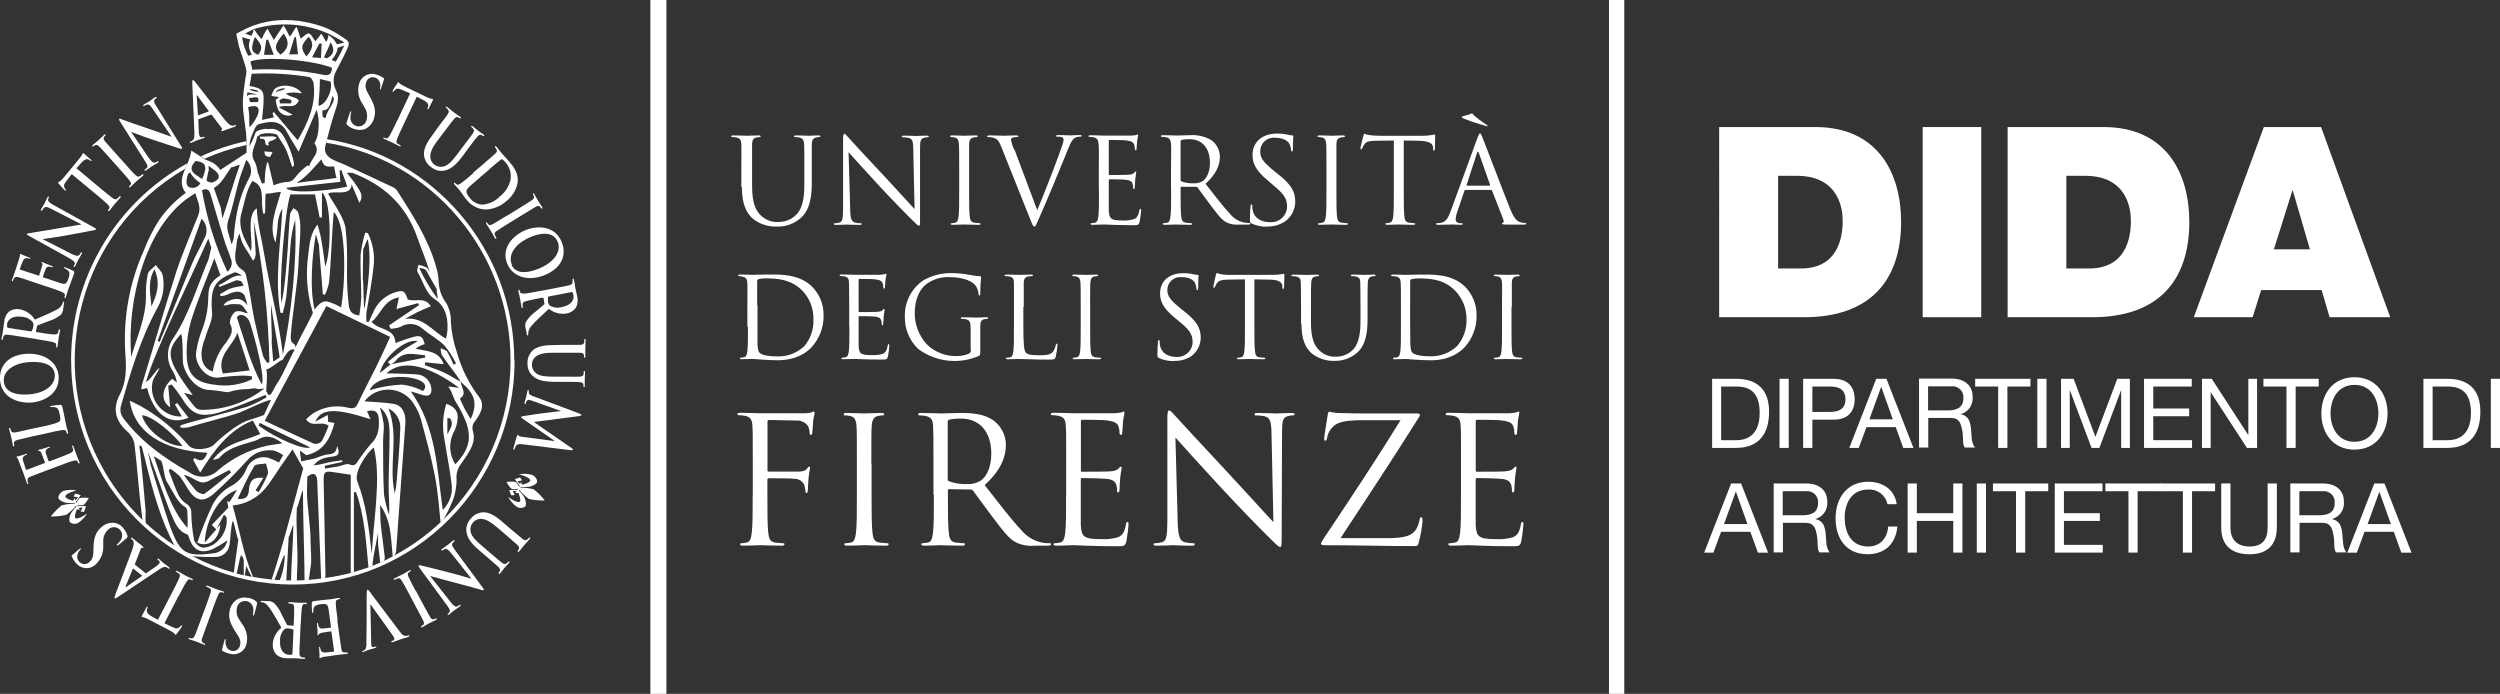 <?xml version="1.0" encoding="UTF-8"?><svg id="Livello_1" xmlns="http://www.w3.org/2000/svg" viewBox="0 0 542.12 150.47"><rect x="0" y="0" width="542.12" height="150.47" fill="#333333" stroke="none"/><defs><style>.cls-1{fill:#fff;}</style></defs><polygon class="cls-1" points="352.22 150.47 348.9 150.47 348.9 0 352.22 0 352.22 150.47 352.22 150.47"/><path class="cls-1" d="m385.51,58.22h5c7.86,0,9.07-6.41,9.07-10.28,0-2.6-.75-9.82-10-9.82h-4v20.1h-.07Zm-12.71-30.67h20.85c13.69,0,18.6,10.17,18.6,20.56,0,12.71-6.7,20.68-21.08,20.68h-18.37V27.55Z"/><polygon class="cls-1" points="416.93 27.55 429.63 27.55 429.63 68.79 416.93 68.79 416.93 27.55 416.93 27.55"/><path class="cls-1" d="m448.01,58.22h5c7.86,0,9.07-6.41,9.07-10.28,0-2.6-.75-9.82-10-9.82h-4v20.1h-.07Zm-12.7-30.67h20.85c13.69,0,18.59,10.17,18.59,20.56,0,12.71-6.69,20.68-21.08,20.68h-18.32V27.55h-.04Z"/><path class="cls-1" d="m500.9,54.06l-3.7-12.7h-.11l-4,12.7h7.81Zm-10-26.51h12.42l15,41.24h-13.15l-1.73-5.89h-13.11l-1.85,5.89h-12.76l15.19-41.24h0Z"/><path class="cls-1" d="m373.27,95.45h3.31c1.37,0,5-.38,5-5.9,0-3.57-1.32-5.73-5-5.73h-3.35v11.63h.04Zm-2-13.31h5.14c4.62,0,7.21,2.33,7.21,7.14s-2.21,7.85-7.21,7.85h-5.14v-15h0Z"/><polygon class="cls-1" points="385.89 82.14 387.88 82.14 387.88 97.13 385.89 97.13 385.89 82.14 385.89 82.14"/><path class="cls-1" d="m393.01,89.32h3.91c2.27,0,3.27-1,3.27-2.75s-1-2.75-3.27-2.75h-3.91v5.5Zm-2-7.18h6.57c3,0,4.6,1.63,4.6,4.43s-1.6,4.45-4.6,4.43h-4.57v6.13h-2v-15h0Z"/><path class="cls-1" d="m405.37,90.93h5.08l-2.49-7h-.05l-2.54,7Zm1.49-8.79h2.21l5.86,15h-2.21l-1.63-4.52h-6.35l-1.68,4.52h-2.05l5.85-15h0Z"/><path class="cls-1" d="m422.3,89c1.85,0,3.46-.48,3.46-2.66.12-1.3-.83-2.45-2.13-2.57-.18-.02-.35-.01-.53.01h-5v5.22h4.2Zm-6.15-6.9h7.05c2.84,0,4.56,1.51,4.56,3.92.18,1.74-.93,3.34-2.61,3.8h0c1.75.33,2.08,1.63,2.25,3.08s0,3.13.88,4.14h-2.22c-.57-.61-.25-2.23-.55-3.7s-.57-2.71-2.5-2.71h-4.87v6.41h-2v-15,.06Z"/><polygon class="cls-1" points="433.3 83.82 428.31 83.82 428.31 82.14 440.3 82.14 440.3 83.82 435.3 83.82 435.3 97.13 433.3 97.13 433.3 83.82 433.3 83.82"/><polygon class="cls-1" points="441.79 82.14 443.78 82.14 443.78 97.13 441.79 97.13 441.79 82.14 441.79 82.14"/><polygon class="cls-1" points="446.93 82.14 449.66 82.14 454.39 94.73 459.13 82.14 461.86 82.14 461.86 97.13 459.97 97.13 459.97 84.66 459.93 84.66 455.25 97.13 453.55 97.13 448.86 84.66 448.82 84.66 448.82 97.13 446.93 97.13 446.93 82.14 446.93 82.14"/><polygon class="cls-1" points="464.93 82.14 475.28 82.14 475.28 83.82 466.93 83.82 466.93 88.58 474.71 88.58 474.71 90.26 466.93 90.26 466.93 95.45 475.34 95.45 475.34 97.13 464.93 97.13 464.93 82.14 464.93 82.14"/><polygon class="cls-1" points="477.49 82.14 479.61 82.14 487.5 94.29 487.55 94.29 487.55 82.14 489.44 82.14 489.44 97.13 487.25 97.13 479.42 85.1 479.38 85.1 479.38 97.13 477.49 97.13 477.49 82.14 477.49 82.14"/><polygon class="cls-1" points="495.82 83.82 490.82 83.82 490.82 82.14 502.81 82.14 502.81 83.82 497.81 83.82 497.81 97.13 495.82 97.13 495.82 83.82 495.82 83.82"/><path class="cls-1" d="m510.56,95.8c3.65,0,5.19-3.14,5.19-6.17s-1.54-6.17-5.19-6.17-5.19,3.15-5.19,6.17,1.54,6.17,5.19,6.17Zm0-14c4.77,0,7.18,3.76,7.18,7.85s-2.41,7.85-7.18,7.85-7.18-3.75-7.18-7.85,2.41-7.85,7.18-7.85Z"/><path class="cls-1" d="m527.51,95.45h3.31c1.37,0,5-.38,5-5.9,0-3.57-1.32-5.73-5-5.73h-3.31v11.63Zm-2-13.31h5.15c4.62,0,7.2,2.33,7.2,7.14s-2.2,7.85-7.2,7.85h-5.15v-15h0Z"/><polygon class="cls-1" points="540.13 82.14 542.12 82.14 542.12 97.13 540.13 97.13 540.13 82.14 540.13 82.14"/><path class="cls-1" d="m373.85,113.64h5.08l-2.49-7h-.05l-2.54,7Zm1.49-8.8h2.21l5.86,15h-2.21l-1.64-4.52h-6.34l-1.68,4.52h-2l5.85-15h-.05Z"/><path class="cls-1" d="m390.78,111.74c1.85,0,3.46-.48,3.46-2.66.12-1.3-.83-2.45-2.13-2.57-.18-.02-.35-.01-.53.01h-5v5.22h4.2Zm-6.15-6.9h7.05c2.83,0,4.56,1.51,4.56,3.92.18,1.74-.93,3.34-2.61,3.8h0c1.75.33,2.08,1.63,2.25,3.08s0,3.13.88,4.14h-2.22c-.57-.61-.26-2.23-.55-3.7s-.57-2.71-2.5-2.71h-4.87v6.41h-2v-15,.06Z"/><path class="cls-1" d="m409.3,109.35c-.4-1.97-2.2-3.33-4.2-3.19-3.57,0-5.08,2.94-5.08,6.07,0,3.42,1.51,6.28,5.1,6.28,2.61,0,4.16-1.85,4.33-4.33h2c-.4,3.76-2.69,6-6.49,6-4.64,0-6.92-3.45-6.92-7.81s2.47-7.9,7.09-7.9c3.13,0,5.73,1.68,6.17,4.87h-2Z"/><polygon class="cls-1" points="413.67 104.84 415.66 104.84 415.66 111.28 423.56 111.28 423.56 104.84 425.55 104.84 425.55 119.83 423.56 119.83 423.56 112.96 415.66 112.96 415.66 119.83 413.67 119.83 413.67 104.84 413.67 104.84"/><polygon class="cls-1" points="428.66 104.84 430.66 104.84 430.66 119.83 428.66 119.83 428.66 104.84 428.66 104.84"/><polygon class="cls-1" points="437.17 106.52 432.17 106.52 432.17 104.84 444.16 104.84 444.16 106.52 439.16 106.52 439.16 119.83 437.17 119.83 437.17 106.52 437.17 106.52"/><polygon class="cls-1" points="445.57 104.84 455.92 104.84 455.92 106.52 447.56 106.52 447.56 111.28 455.35 111.28 455.35 112.96 447.56 112.96 447.56 118.15 455.98 118.15 455.98 119.83 445.57 119.83 445.57 104.84 445.57 104.84"/><polygon class="cls-1" points="461.55 106.52 456.55 106.52 456.55 104.84 468.54 104.84 468.54 106.52 463.54 106.52 463.54 119.83 461.55 119.83 461.55 106.52 461.55 106.52"/><polygon class="cls-1" points="473.35 106.52 468.35 106.52 468.35 104.84 480.34 104.84 480.34 106.52 475.34 106.52 475.34 119.83 473.35 119.83 473.35 106.52 473.35 106.52"/><path class="cls-1" d="m493.72,114.41c0,3.8-2.14,5.78-5.9,5.78s-6.15-1.79-6.15-5.78v-9.57h2v9.57c0,2.67,1.49,4.1,4.16,4.1s3.9-1.43,3.9-4.1v-9.57h2v9.57h-.01Z"/><path class="cls-1" d="m502.81,111.74c1.85,0,3.47-.48,3.47-2.66.12-1.3-.83-2.45-2.13-2.57-.18-.02-.36-.01-.54.01h-5v5.22h4.2Zm-6.15-6.9h7.05c2.84,0,4.56,1.51,4.56,3.92.18,1.73-.92,3.34-2.6,3.8h0c1.74.33,2.07,1.63,2.24,3.08s.05,3.13.89,4.14h-2.23c-.57-.61-.25-2.23-.55-3.7s-.56-2.71-2.49-2.71h-4.88v6.41h-2v-15,.06Z"/><path class="cls-1" d="m513.37,113.64h5.09l-2.5-7h0l-2.55,7h-.04Zm1.49-8.8h2.21l5.86,15h-2.21l-1.63-4.52h-6.35l-1.67,4.52h-2.06l5.85-15Z"/><polygon class="cls-1" points="144.51 150.47 141.03 150.47 141.03 0 144.51 0 144.51 150.47 144.51 150.47"/><path class="cls-1" d="m316.81,107.29c0,3.66,0,6.66-.19,8.26-.16,1.11-.35,2-1.11,2.1-.37.08-.76.13-1.14.15-.23,0-.31.11-.31.23s.19.3.61.3c1.15,0,3.54-.11,3.73-.11,1.11,0,3.66.23,9.41.23,1.48,0,1.79,0,2.06-1,.23-1.22.39-2.46.49-3.7,0-.26,0-.57-.23-.57s-.26.16-.34.57c-.27,1.56-.72,2.33-1.71,2.75-1.19.34-2.43.48-3.66.41-3.73,0-4.3-.49-4.42-3.12v-9.86c-.01-.14.09-.26.23-.27.01,0,.03,0,.04,0,.65,0,4.42.08,5.44.19,1.49.16,1.83.8,2,1.34.12.41.17.83.15,1.25,0,.19.07.35.26.35s.27-.42.27-.73.08-1.67.15-2.43c.12-1.26.31-1.91.31-2.14s-.08-.3-.19-.3-.31.19-.57.49-.88.46-1.79.54-5.56.07-6.06.07c-.19,0-.23-.11-.23-.38v-10.5c0-.26.08-.38.23-.38.42,0,4.57,0,5.22.12,2.05.23,2.44.68,2.7,1.29.15.44.23.9.23,1.37,0,.31.08.5.31.5s.22-.23.26-.42c.08-.46.15-2.13.19-2.51.12-1.07.31-1.53.31-1.79s0-.35-.16-.35-.34.16-.53.19c-.54.11-1.09.18-1.64.19h-8.72c-.27,0-2.58-.11-4.3-.11-.42,0-.61.07-.61.3s.16.23.31.23c.43,0,.86.04,1.29.12,1.26.26,1.56.87,1.64,2.17s.08,2.28.08,8.22v6.74Zm-26.12,9.41c5.78-8.76,11.53-17.52,17.05-26.28.11-.12.17-.28.16-.45,0-.23-.19-.31-.76-.31h-10.63c-1.18,0-3,0-6.62-.11-.54-.05-1.07-.14-1.6-.27-.23,0-.31.19-.38.72-.19,1.15-.76,4.61-.76,5.07,0,.3,0,.49.22.49s.35-.11.42-.68c.23-1.28,1.03-2.38,2.17-3,1.22-.65,3.54-.76,5.49-.76h8.26c-5.29,8.6-11,17.17-16.72,25.74-.45.68-.53.87-.53,1.06s.23.31.69.31c6.66,0,13.06.19,19.41.19.88,0,.92-.08,1.15-1,.38-1.44.63-2.9.76-4.38,0-.72-.08-.88-.31-.88s-.26.23-.34.61c-.13.73-.39,1.42-.76,2.06-.8,1.14-2,1.87-6,1.87h-10.37Zm-35.75-21.78c1.21,1.37,5.52,6.16,9.93,10.92,4,4.34,9.52,9.94,9.94,10.32,2,2,2.47,2.44,2.78,2.44s.34-.19.34-2.7l.08-22.32c0-2.28.15-3.12,1.41-3.38.3-.08.6-.12.91-.12.27,0,.42-.11.42-.27s-.27-.26-.69-.26c-1.56,0-2.81.11-3.23.11s-2.25-.11-4-.11c-.46,0-.76,0-.76.26s0,.27.3.27c.63,0,1.25.07,1.87.19,1.18.31,1.44,1.14,1.48,3.62l.42,19.34c-1.22-1.26-5.37-5.9-9.14-9.94-5.86-6.28-11.53-12.41-12.1-13.06-.39-.38-1-1.22-1.34-1.22s-.42.42-.42,1.91v21.82c0,3.46-.19,4.56-1.15,4.83-.51.15-1.03.23-1.56.23-.19,0-.3.08-.3.23s.23.3.61.3c1.71,0,3.31-.11,3.65-.11s1.87.11,4,.11c.46,0,.68-.07.68-.3s-.11-.23-.3-.23c-.64,0-1.28-.08-1.91-.23-1-.3-1.4-1.29-1.48-4.42l-.49-18.23h.05Zm-23.76,12.37c0,3.66,0,6.66-.19,8.26-.16,1.11-.35,2-1.11,2.1-.37.08-.76.13-1.14.15-.23,0-.3.11-.3.23s.19.3.61.3c1.14,0,3.54-.11,3.73-.11,1.1,0,3.65.23,9.4.23,1.49,0,1.79,0,2.06-1,.23-1.22.39-2.46.49-3.7,0-.26,0-.57-.23-.57s-.26.16-.34.57c-.27,1.56-.72,2.33-1.71,2.75-1.19.34-2.43.48-3.66.41-3.73,0-4.3-.49-4.42-3.12v-9.86c-.01-.14.09-.26.23-.27.01,0,.03,0,.04,0,.65,0,4.42.08,5.45.19,1.48.16,1.82.8,2,1.34.12.41.17.83.15,1.25,0,.19.07.35.27.35s.26-.42.26-.73.08-1.67.15-2.43c.12-1.26.31-1.91.31-2.14s-.08-.3-.19-.3-.31.19-.57.49-.88.46-1.79.54-5.56.07-6.06.07c-.19,0-.23-.11-.23-.38v-10.5c0-.26.08-.38.23-.38.42,0,4.57,0,5.22.12,2.06.23,2.44.68,2.7,1.29.15.44.23.9.23,1.37,0,.31.08.5.31.5s.22-.23.26-.42c.08-.46.15-2.13.19-2.51.12-1.07.31-1.53.31-1.79s0-.35-.15-.35-.35.16-.54.19c-.54.11-1.09.18-1.64.19h-8.71c-.26,0-2.59-.11-4.31-.11-.42,0-.61.07-.61.3s.16.23.31.23c.43,0,.86.04,1.29.12,1.26.26,1.56.87,1.64,2.17s.08,2.28.08,8.22v6.7l-.02.04Zm-25.67-15.84c0-.2.12-.39.31-.46.84-.16,1.69-.24,2.55-.22,4.07,0,6.59,2.85,6.59,7.61,0,2.9-1,5-2.33,5.87-.86.52-1.85.77-2.85.72-1.36.06-2.72-.15-4-.61-.17-.09-.28-.27-.27-.46v-12.45h0Zm-3,15.84c0,3.66,0,6.66-.19,8.26-.15,1.11-.34,2-1.11,2.1-.37.08-.76.13-1.14.15-.23,0-.3.11-.3.23s.19.3.61.3c1.14,0,3.54-.11,3.57-.11.2,0,2.59.11,4.69.11.42,0,.61-.11.61-.3s-.08-.23-.31-.23-1.18-.08-1.71-.15c-1.14-.15-1.37-1-1.48-2.1-.2-1.6-.2-4.6-.2-8.26v-.91c0-.19.08-.31.27-.31l4.68.08c.19,0,.38.08.5.23.76,1,2.55,3.54,4.15,5.63,2.17,2.86,3.5,4.72,5.14,5.6,1.27.6,2.67.85,4.07.72h2.65c.68,0,.91-.07.91-.3s-.15-.23-.34-.23c-.5,0-1-.03-1.49-.11-1.82-.35-3.46-1.32-4.64-2.75-2.21-2.36-4.8-5.75-7.92-9.74,3.42-3.16,4.6-6,4.6-8.8-.04-2.04-1-3.94-2.62-5.18-2-1.44-4.57-1.67-7-1.67-1.18,0-4.07.11-4.49.11-.19,0-2.59-.11-4.3-.11-.42,0-.61.07-.61.3s.15.23.3.23c.43,0,.86.04,1.29.12,1.26.26,1.57.87,1.64,2.17s.08,2.28.08,8.22v6.7h.09Zm-13.56-6.7c0-5.94,0-7,.08-8.22s.38-2,1.41-2.17c.33-.07.66-.11,1-.12.15,0,.31-.08.31-.23s-.2-.3-.61-.3c-1.15,0-3.55.11-3.74.11s-2.58-.11-3.84-.11c-.42,0-.61.07-.61.3s.15.23.3.23c.4,0,.79.05,1.18.15.84.19,1.22.84,1.3,2.14s.08,2.28.08,8.22v6.7c0,3.66,0,6.66-.19,8.26-.16,1.11-.35,2-1.11,2.1-.37.08-.76.13-1.14.15-.23,0-.31.11-.31.23s.19.3.61.3c1.15,0,3.54-.11,3.73-.11s2.59.11,4.69.11c.42,0,.61-.11.61-.3s-.08-.23-.31-.23-1.18-.08-1.71-.15c-1.14-.15-1.37-1-1.48-2.1-.2-1.6-.2-4.6-.2-8.26v-6.7h-.05Zm-25.73,6.7c0,3.66,0,6.66-.2,8.26-.15,1.11-.34,2-1.1,2.1-.37.08-.76.13-1.14.15-.23,0-.31.11-.31.23s.2.3.61.3c1.15,0,3.54-.11,3.73-.11s2.59.11,4.69.11c.42,0,.61-.11.61-.3s-.08-.23-.31-.23-1.18-.08-1.71-.15c-1.14-.15-1.37-1-1.49-2.1-.19-1.6-.19-4.6-.19-8.26v-3.24c0-.26.08-.34.27-.34.65,0,4.8,0,5.75.12.87.04,1.65.57,2,1.37.12.45.2.91.23,1.37,0,.19.07.34.26.34s.27-.38.27-.72.08-1.79.15-2.55c.12-1.26.31-1.91.31-2.14s0-.3-.19-.3-.27.19-.42.38c-.34.49-.84.61-1.75.69h-6.59c-.23,0-.27-.11-.27-.34v-10.44c0-.3.12-.42.35-.42l5.86.12c1.02-.08,2,.38,2.59,1.21.2.46.32.95.34,1.45,0,.27.08.46.27.46s.27-.23.3-.42c.08-.46.15-2.13.19-2.51.12-1.07.31-1.53.31-1.79s-.08-.35-.23-.35-.3.16-.53.23c-.55.11-1.12.16-1.68.15h-9.37c-.19,0-2.58-.11-4.3-.11-.42,0-.61.07-.61.3s.16.23.31.23c.43,0,.86.04,1.29.12,1.26.26,1.56.87,1.64,2.17s.08,2.28.08,8.22v6.7"/><path class="cls-1" d="m327.84,66.59v-5.25c0-.78.25-1.27.9-1.39.2-.04.4-.06.61-.07.1,0,.19-.05.19-.15s-.12-.19-.38-.19c-.73,0-2.26.07-2.39.07s-1.65-.07-2.45-.07c-.27,0-.39.05-.39.19s.1.15.2.15c.25,0,.51.03.75.1.53.12.78.53.83,1.36s0,1.46,0,5.25v4.27c0,2.34,0,4.26-.12,5.28-.09.7-.22,1.24-.7,1.33-.24.06-.48.09-.73.1-.15,0-.2.07-.2.15s.13.19.39.19c.73,0,2.26-.07,2.38-.07s1.66.07,3,.07c.27,0,.39-.07.39-.19s-.05-.15-.19-.15c-.37-.01-.74-.05-1.1-.1-.72-.09-.87-.63-.94-1.33-.12-1-.12-2.94-.12-5.28v-4.27h.07Zm-22.05-.39v-5.18c-.03-.21.09-.42.3-.48.51-.12,1.04-.18,1.57-.17,2.9,0,5.67.34,7.95,2.74,1.57,1.65,2.43,3.85,2.4,6.13.07,2.1-.64,4.15-2,5.76-1.55,1.49-3.63,2.3-5.78,2.26-2.87,0-3.82-.51-4.13-1-.2-.59-.29-1.22-.27-1.85,0-.46-.05-2.69-.05-5.27v-3,.06Zm-2,4.66c0,2.34,0,4.26-.12,5.28-.1.7-.22,1.24-.71,1.33-.24.06-.48.09-.73.1-.14,0-.19.07-.19.15s.12.19.39.19c.73,0,2.26-.07,2.38-.07s3.3.29,5.39.29c4.13,0,6.32-1.7,7.37-2.8,1.72-1.86,2.65-4.32,2.62-6.85.06-2.29-.79-4.51-2.36-6.17-2.89-3-7.33-2.77-9.74-2.77-1.46,0-3,.07-3.28.07-.12,0-1.65-.07-2.75-.07-.27,0-.39.05-.39.19s.1.15.2.15c.27,0,.55.02.82.07.81.17,1,.56,1.05,1.39s.05,1.46.05,5.25v4.27h0Zm-21.58-.73c0,3.55.92,5.25,2.11,6.4,1.4,1.16,3.18,1.77,5,1.72,1.84.07,3.63-.58,5-1.8,1.94-1.72,2.23-4.64,2.23-7.26v-2.6c0-3.79,0-4.47.05-5.25s.24-1.27.9-1.39c.2-.05.4-.08.61-.07.09,0,.19-.05.19-.15s-.12-.19-.39-.19c-.73,0-1.87.07-2,.07s-1.48-.07-2.57-.07c-.27,0-.39.05-.39.19s.09.15.19.15c.28,0,.56.02.83.07.8.17,1,.56,1,1.39s.05,1.46.05,5.25v3c0,2.51-.29,4.57-1.41,6-.96,1.1-2.35,1.74-3.81,1.75-1.37.11-2.71-.38-3.69-1.34-1.05-1-1.83-2.5-1.83-6v-3.4c0-3.79,0-4.47.05-5.25s.25-1.29.9-1.39c.2-.04.4-.07.61-.07.1,0,.19-.05.19-.15s-.12-.19-.38-.19c-.73,0-2.19.07-2.41.07s-1.7-.07-2.8-.07c-.26,0-.38.05-.38.19s.09.15.19.15c.28,0,.56.02.83.07.8.17,1,.56,1,1.39s.05,1.46.05,5.25v3.54h.08Zm-10.2-9.55l3.07.05c2.33,0,2.89.61,3,1.34v.27c0,.34.07.41.19.41s.17-.1.17-.32.08-1.94.08-2.67c0-.14,0-.29-.13-.29-.79.16-1.59.24-2.4.24h-9.11c-.29,0-1.22,0-1.92-.12-.37-.05-.73-.15-1.07-.29-.1,0-.2.32-.24.46s-.54,2.29-.54,2.53.05.22.12.22.17,0,.24-.25c.12-.26.26-.51.42-.75.39-.58,1-.75,2.48-.78l3.59-.05v10.28c0,2.34,0,4.26-.12,5.28-.1.7-.22,1.24-.7,1.33-.24.06-.48.09-.73.1-.15,0-.2.07-.2.15s.12.19.39.19c.73,0,2.26-.07,2.38-.07s1.66.07,3,.07c.27,0,.39-.07.39-.19s-.05-.15-.19-.15c-.37-.01-.74-.05-1.1-.1-.73-.09-.87-.63-.94-1.33-.13-1-.13-2.94-.13-5.28v-10.28Zm-17.37,17.67c1.3.05,2.58-.3,3.67-1,1.28-.93,2.05-2.42,2.06-4,0-2-.68-3.45-3.54-5.71l-.69-.54c-2.28-1.87-3-2.7-3-4.08-.04-1.52,1.16-2.79,2.69-2.83.1,0,.21,0,.31,0,2.23,0,2.89,1,3,1.29.16.39.27.79.31,1.21,0,.2.05.32.2.32s.17-.17.17-.56c0-1.65.09-2.45.09-2.58s-.05-.17-.24-.17c-.29,0-.57-.05-.85-.12-.74-.17-1.5-.25-2.26-.24-3.09,0-5,1.77-5,4.37,0,1.66.58,3.16,3.16,5.28l1.09.9c2.09,1.72,2.8,2.69,2.8,4.37,0,1.79-1.47,3.24-3.26,3.24-.07,0-.15,0-.22,0-1.63,0-3.23-.68-3.59-2.48-.06-.3-.09-.6-.08-.9,0-.19,0-.26-.17-.26s-.17.12-.19.39-.12,1.36-.12,2.57c0,.66,0,.75.36.93,1.02.46,2.14.68,3.26.65l.04-.05Zm-18.25-11.66c0-3.79,0-4.47.05-5.25s.24-1.27.9-1.39c.2-.04.4-.06.6-.07.1,0,.2-.05.2-.15s-.12-.19-.39-.19c-.73,0-2.26.07-2.38.07s-1.66-.07-2.46-.07c-.26,0-.39.05-.39.19s.1.15.2.15c.25,0,.51.03.75.1.54.12.78.53.83,1.36s.05,1.46.05,5.25v4.27c0,2.34,0,4.26-.12,5.28-.1.7-.22,1.24-.71,1.33-.24.06-.48.09-.73.1-.14,0-.19.07-.19.15s.12.19.39.19c.72,0,2.26-.07,2.38-.07s1.65.07,3,.07c.26,0,.39-.07.39-.19s-.05-.15-.2-.15c-.36-.01-.73-.05-1.09-.1-.73-.09-.88-.63-.95-1.33-.12-1-.12-2.94-.12-5.28v-4.27h-.01Zm-14.39,0v-5.25c0-.78.25-1.27,1-1.39.26-.04.53-.07.8-.07.1,0,.2-.05.2-.15s-.13-.19-.39-.19c-.73,0-2.51.07-2.63.07s-1.65-.07-2.74-.07c-.27,0-.39.05-.39.19s.09.15.19.15c.28,0,.56.02.83.07.8.17,1,.56,1,1.39v9.52c0,2.34,0,4.26-.12,5.28-.1.7-.22,1.24-.71,1.33-.24.06-.48.09-.72.1-.15,0-.2.07-.2.15s.12.19.39.19c.73,0,2.16-.07,2.38-.07,1.41,0,3,.14,6.51.14,1.29,0,1.37-.09,1.54-.65.18-.8.3-1.61.36-2.43,0-.27,0-.37-.15-.37s-.19.13-.21.32c-.1.53-.32,1.03-.64,1.46-.58.7-1.65.73-2.94.73-1.89,0-2.52-.17-2.91-.56s-.54-2-.54-5.57v-4.32h.09Zm-11.44,9.26c.02.36-.17.69-.49.85-.88.36-1.82.54-2.77.51-2.39.03-4.68-.91-6.37-2.6-1.67-1.84-2.59-4.24-2.57-6.73,0-2.85,1-5.06,2.4-6.18,1.49-1.14,3.33-1.71,5.2-1.6,3.14,0,5.11,1,5.71,2,.29.49.47,1.03.52,1.6,0,.22,0,.37.17.37s.21-.13.21-.51c0-1.16.05-2.31.17-3.46,0-.09,0-.19-.29-.21-.67-.03-1.34-.11-2-.25-1.22-.24-2.46-.38-3.71-.41-2.26-.11-4.5.42-6.47,1.53-2.65,1.78-4.18,4.81-4.06,8-.03,2.61,1.02,5.11,2.9,6.92,3.8,2.81,8.8,3.39,13.14,1.51.29-.17.32-.22.32-1.31v-5.28c0-.77.24-1.27.9-1.39.2-.04.4-.06.6-.07.1,0,.2,0,.2-.15s-.12-.19-.39-.19c-.73,0-2.26.07-2.38.07s-1.65-.07-2.75-.07c-.27,0-.39,0-.39.19s.1.15.2.15c.27,0,.55.02.82.07,1,.27,1.1.54,1.1,2.5v4.14h.08Zm-26.37-5c0,2.34,0,4.26-.12,5.28-.1.7-.22,1.24-.71,1.33-.24.06-.48.09-.72.1-.15,0-.2.07-.2.15s.12.19.39.19c.73,0,2.26-.07,2.38-.07.71,0,2.33.14,6,.14,1,0,1.15,0,1.32-.63s.31-2.16.31-2.35,0-.37-.14-.37-.17.1-.22.37c-.17,1-.46,1.48-1.09,1.75-.77.22-1.58.31-2.38.26-2.38,0-2.74-.31-2.82-2v-6.27c-.01-.08.04-.16.13-.17.01,0,.03,0,.04,0,.42,0,2.82,0,3.48.12.95.09,1.16.51,1.26.85.08.26.11.53.1.8,0,.12.05.22.17.22s.17-.27.17-.46.05-1.07.1-1.56c.07-.8.19-1.21.19-1.36s-.05-.19-.12-.19-.2.12-.36.31-.56.29-1.15.34-3.55.05-3.86.05c-.12,0-.15-.07-.15-.24v-6.71c0-.17.05-.24.15-.24.27,0,2.92,0,3.33.07,1.31.15,1.55.44,1.72.83.1.28.15.57.15.87,0,.2.05.32.19.32s.15-.15.17-.27c0-.29.1-1.36.12-1.6.08-.68.2-1,.2-1.15s0-.21-.1-.21-.22.09-.34.12c-.33.06-.66.1-1,.12h-5.57c-.17,0-1.65-.07-2.74-.07-.27,0-.39.05-.39.19s.09.15.19.15c.28,0,.56.02.83.07.8.17,1,.56,1,1.39s.05,1.46.05,5.25v4.27h.04Zm-20-4.66v-5.18c0-.27.07-.39.29-.48.52-.12,1.05-.18,1.58-.17,2.89,0,5.66.34,8,2.74,1.54,1.66,2.38,3.86,2.33,6.13.09,2.11-.6,4.17-1.94,5.8-1.56,1.49-3.64,2.3-5.79,2.26-2.86,0-3.81-.51-4.13-1-.19-.6-.28-1.22-.27-1.85v-8.27l-.07.02Zm-2,4.66c0,2.34,0,4.26-.13,5.28-.09.7-.21,1.24-.7,1.33-.24.06-.48.09-.73.1-.15,0-.19.07-.19.15s.12.19.38.19c.73,0,2.26-.07,2.39-.07s3.3.29,5.39.29c4.13,0,6.32-1.7,7.36-2.8,1.72-1.86,2.66-4.31,2.63-6.85.06-2.29-.79-4.51-2.36-6.17-2.89-3-7.34-2.77-9.74-2.77-1.46,0-3,.07-3.28.07-.13,0-1.66-.07-2.75-.07-.27,0-.39.05-.39.19s.1.15.2.15c.25.02.5.07.74.13.8.17,1,.56,1.05,1.39s0,1.46,0,5.25v4.27l.13-.06Z"/><path class="cls-1" d="m318.11,40.26c-.07,0-.13,0-.07-.18l2.25-6.92c.13-.39.26-.39.39,0l2.44,6.92c0,.11,0,.18-.11.18h-4.9Zm-3.59,5.67c-.46,1.29-1,2.26-2.15,2.41-.25.03-.5.05-.75.06-.12,0-.23.05-.23.15s.16.2.49.2c1.21,0,2.62-.07,2.9-.07s1.38.07,2,.07c.23,0,.38,0,.38-.2s-.07-.15-.25-.15h-.26c-.44,0-1-.24-1-.75.03-.59.15-1.17.36-1.72l1.54-4.54c.05-.12.12-.2.25-.2h5.52c.1,0,.19.05.23.15l2.46,6.31c.16.41,0,.64-.15.69s-.18.08-.18.18.28.16.77.18h4c.36,0,.51,0,.51-.2s-.1-.15-.26-.15c-.34,0-.68-.05-1-.16-.54-.15-1.29-.56-2.21-2.85-1.56-3.89-5.59-14.49-6-15.46-.3-.8-.41-.93-.56-.93s-.26.16-.57,1l-5.82,15.93-.02.05Zm7.85-18.54c.13,0,.23-.05.23-.13s-.23-.18-.49-.36c-.88-.58-1.71-1.21-2.51-1.9-.23-.23-.26-.41-.38-.41-.14.02-.28.06-.41.13-.31.12-1,.33-1.54.48-.18.05-.29.08-.29.21s.21.23.75.43c1.52.59,3.07,1.09,4.64,1.52v.03Zm-18,3.08l3.23.05c2.46.05,3.06.64,3.16,1.41v.28c0,.36.08.44.21.44s.18-.11.18-.34.07-2.05.07-2.82c0-.15,0-.31-.12-.31-.84.17-1.69.26-2.54.26h-9.55c-.31,0-1.28-.05-2-.13-.39-.06-.77-.16-1.13-.31-.1,0-.2.34-.25.49s-.62,2.41-.62,2.67.05.23.13.23.18,0,.26-.26c.11-.28.26-.54.43-.79.41-.62,1-.8,2.62-.82l3.8-.05v10.85c0,2.46,0,4.49-.13,5.56-.11.75-.23,1.31-.75,1.41-.25.06-.51.1-.77.11-.15,0-.2.07-.2.15s.13.2.41.2c.77,0,2.38-.07,2.51-.07s1.75.07,3.16.07c.28,0,.41-.07.41-.2s-.05-.15-.21-.15-.79-.06-1.15-.11c-.77-.1-.92-.66-1-1.41-.13-1.07-.13-3.1-.13-5.56v-10.85h-.03Zm-14.57,6.33v-5.54c0-.82.25-1.33,1-1.46.21-.04.42-.07.64-.08.1,0,.2,0,.2-.15s-.13-.21-.41-.21c-.77,0-2.38.08-2.51.08s-1.75-.08-2.59-.08c-.28,0-.41.05-.41.21s.1.15.2.15c.27,0,.54.04.8.1.56.13.82.57.87,1.44s.05,1.54.05,5.54v4.52c0,2.46,0,4.49-.13,5.56-.1.75-.23,1.31-.74,1.41-.25.06-.51.1-.77.11-.15,0-.21.07-.21.15s.13.2.41.2c.77,0,2.39-.07,2.52-.07s1.74.07,3.15.07c.29,0,.41-.07.41-.2s0-.15-.2-.15-.8-.06-1.16-.11c-.77-.1-.92-.66-1-1.41-.12-1.07-.12-3.1-.12-5.56v-4.52Zm-15,12.31c1.38.04,2.74-.35,3.89-1.11,1.36-.99,2.17-2.57,2.18-4.26,0-2.05-.72-3.64-3.75-6l-.71-.56c-2.42-2-3.13-2.85-3.13-4.31-.06-1.61,1.2-2.95,2.81-3.01.11,0,.23,0,.34,0,2.36,0,3.05,1.08,3.21,1.36.17.41.28.84.33,1.28,0,.21.05.34.21.34s.18-.18.18-.59c0-1.75.1-2.59.1-2.72s-.05-.18-.26-.18c-.3-.01-.61-.06-.9-.13-.78-.18-1.58-.27-2.38-.26-3.26,0-5.31,1.88-5.31,4.62,0,1.75.62,3.34,3.33,5.57l1.16,1c2.2,1.82,3,2.84,3,4.61,0,1.89-1.53,3.42-3.42,3.42-.08,0-.17,0-.25,0-1.72,0-3.41-.71-3.79-2.61-.06-.31-.09-.63-.08-.95,0-.21,0-.28-.18-.28s-.18.13-.21.41-.13,1.43-.13,2.72c0,.69,0,.79.39,1,1.08.49,2.26.72,3.44.69l-.07-.05Zm-18.79-18.46c0-.14.08-.27.21-.31.57-.12,1.14-.17,1.72-.16,2.74,0,4.43,1.93,4.43,5.13,0,1.95-.66,3.34-1.56,3.95-.58.35-1.25.53-1.92.49-.92.04-1.83-.1-2.7-.41-.12-.07-.2-.2-.18-.34v-8.35Zm-2.05,10.67c0,2.46,0,4.49-.13,5.56-.1.75-.23,1.31-.74,1.41-.25.06-.51.1-.77.11-.16,0-.21.07-.21.15s.13.2.41.2c.77,0,2.39-.07,2.41-.07s1.75.07,3.16.07c.28,0,.41-.07.41-.2s0-.15-.2-.15-.8-.06-1.16-.11c-.77-.1-.92-.66-1-1.41-.13-1.07-.13-3.1-.13-5.56v-.62c0-.13,0-.2.18-.2h3.16c.13,0,.25.05.33.15.51.67,1.72,2.39,2.8,3.8,1.46,1.92,2.36,3.18,3.46,3.77.85.4,1.8.57,2.74.48h1.83c.46,0,.61,0,.61-.2s-.1-.15-.23-.15c-.33,0-.67-.03-1-.08-1.23-.23-2.34-.88-3.13-1.85-1.49-1.59-3.23-3.87-5.34-6.56,2.31-2.13,3.11-4,3.11-5.93-.03-1.37-.68-2.66-1.77-3.49-1.41-.85-3.05-1.25-4.7-1.13-.79,0-2.74.08-3,.08-.13,0-1.75-.08-2.9-.08-.28,0-.41.05-.41.21s.1.15.2.15c.3,0,.59.03.88.08.84.18,1,.59,1.1,1.46s0,1.54,0,5.54v4.52l.03.05Zm-15.65,0c0,2.46,0,4.49-.12,5.56-.11.75-.24,1.31-.75,1.41-.25.06-.51.1-.77.11-.15,0-.2.07-.2.15s.13.2.41.2c.77,0,2.38-.07,2.51-.07.75,0,2.46.15,6.34.15,1,0,1.2,0,1.38-.67.16-.82.27-1.65.34-2.48,0-.18,0-.39-.16-.39s-.18.1-.23.39c-.18,1-.49,1.56-1.15,1.84-.8.24-1.64.34-2.47.29-2.51,0-2.89-.34-3-2.11v-6.64c-.01-.09.05-.17.14-.18.01,0,.03,0,.04,0,.43,0,3,0,3.67.13,1,.1,1.23.54,1.33.9.08.27.11.56.1.84,0,.13,0,.23.18.23s.18-.28.18-.48.05-1.13.1-1.65c.08-.84.21-1.28.21-1.43s0-.21-.13-.21-.2.13-.38.34-.59.3-1.21.35-3.74.06-4.08.06c-.13,0-.15-.08-.15-.26v-7.08c0-.18,0-.26.15-.26.28,0,3.08,0,3.52.08,1.38.15,1.64.46,1.82.87.1.3.15.61.15.93,0,.2.05.33.21.33s.15-.15.18-.28c0-.31.1-1.44.12-1.7.08-.71.21-1,.21-1.2s0-.23-.1-.23-.23.1-.36.13c-.36.07-.73.11-1.1.12h-5.88c-.18,0-1.74-.08-2.9-.08-.28,0-.41.05-.41.21s.1.15.21.15c.29,0,.58.03.87.08.85.18,1,.59,1.1,1.46.1.87.05,1.54.05,5.54v4.52l.03.03Zm-18.39-8.83c-.31-.68-.54-1.4-.69-2.13-.01-.22.12-.43.33-.51.32-.1.66-.14,1-.13.18,0,.26,0,.26-.18s-.24-.18-.7-.18c-1,0-2.13.08-2.38.08s-1.77-.08-3-.08c-.41,0-.67,0-.67.18s.05.18.2.18c.34,0,.67.03,1,.1.9.26,1.28.54,1.85,2l6.28,15.72c.49,1.23.62,1.59.92,1.59s.36-.41,1.08-2c.59-1.25,1.74-4,3.31-7.77,1.31-3.15,2.59-6.23,2.87-7,.7-1.74,1.08-2.18,1.41-2.41.37-.22.8-.32,1.23-.31.21,0,.31,0,.31-.18s-.15-.18-.43-.18c-.75,0-1.85.08-2,.08-.31,0-1.49-.08-2.52-.08-.41,0-.56.05-.56.21s.13.15.28.15c.34-.02.67.02,1,.1.22.12.35.34.34.59-.03.34-.11.68-.23,1-.57,1.85-4,10.8-5.49,14.24l-4.93-13.14-.07.06Zm-9.77,4.31v-5.54c0-.82.26-1.33,1-1.46.21-.04.42-.07.64-.08.1,0,.21,0,.21-.15s-.13-.21-.41-.21c-.77,0-2.39.08-2.52.08s-1.74-.08-2.59-.08c-.28,0-.41.05-.41.21s.1.15.21.15c.27,0,.53.04.79.1.57.13.82.57.87,1.44s.06,1.54.06,5.54v4.52c0,2.46,0,4.49-.13,5.56-.11.75-.23,1.31-.75,1.41-.25.06-.5.1-.76.11-.16,0-.21.07-.21.15s.13.2.41.2c.77,0,2.39-.07,2.51-.07s1.75.07,3.16.07c.28,0,.41-.07.41-.2s0-.15-.21-.15-.79-.06-1.15-.11c-.77-.1-.92-.66-1-1.41-.13-1.07-.13-3.1-.13-5.56v-4.52h0Zm-26.14-3.8c.83.92,3.72,4.16,6.7,7.36,2.72,2.93,6.41,6.7,6.69,6.95,1.36,1.36,1.67,1.64,1.88,1.64s.23-.12.23-1.82v-15c0-1.54.1-2.1,1-2.28.2-.06.4-.08.61-.08.18,0,.29-.08.29-.18s-.18-.18-.47-.18c-1,0-1.89.08-2.18.08s-1.51-.08-2.66-.08c-.31,0-.52,0-.52.18s0,.18.21.18c.42,0,.84.05,1.25.13.8.21,1,.77,1,2.44l.28,13c-.82-.85-3.62-4-6.16-6.7-4-4.23-7.77-8.36-8.16-8.8-.25-.25-.69-.82-.89-.82s-.29.29-.29,1.29v14.69c0,2.34-.13,3.08-.77,3.26-.34.1-.69.16-1.05.16-.13,0-.21.05-.21.15s.16.2.41.2c1.16,0,2.23-.07,2.47-.07s1.25.07,2.71.07c.31,0,.47,0,.47-.2s-.08-.15-.21-.15c-.43,0-.86-.06-1.28-.16-.69-.2-1-.87-1-3l-.35-12.26Zm-23.13,7.57c0,3.74,1,5.54,2.23,6.74,1.48,1.23,3.36,1.88,5.28,1.82,1.94.08,3.84-.6,5.29-1.89,2.05-1.83,2.36-4.9,2.36-7.67v-8.31c0-.82.26-1.33,1-1.46.21-.06.42-.09.64-.08.1,0,.2,0,.2-.15s-.12-.21-.41-.21c-.77,0-2,.08-2.15.08s-1.57-.08-2.72-.08c-.28,0-.41.05-.41.21s.1.15.21.15c.29,0,.58.03.87.08.84.18,1.05.59,1.1,1.46s.05,1.54.05,5.54v3.2c0,2.64-.31,4.82-1.49,6.28-1.01,1.16-2.46,1.84-4,1.85-1.45.13-2.88-.39-3.92-1.4-1.1-1-1.92-2.64-1.92-6.34v-9.13c0-.82.26-1.36,1-1.46.21-.04.42-.07.64-.08.1,0,.21,0,.21-.15s-.13-.21-.41-.21c-.77,0-2.31.08-2.54.08s-1.8-.08-3-.08c-.28,0-.41.05-.41.21s.1.15.2.15c.29,0,.58.03.87.08.85.18,1.06.59,1.11,1.46s0,1.54,0,5.54v3.75l.12.02Z"/><path class="cls-1" d="m57.38,32.79c-.06.84.35,1.24,1.22,1.18.12-.35.36-.59.48-.94-.56-.23-.78,0-1.7-.24Zm2.63-2.95c-.74-.55-2.52-.08-3.66-.24l.1.47c1.91-.15.33,1.49,1.85,1.43-.55-1.15.89-.76,1.71-1.66Zm3.17-8c0,.24,0,.6-.1.61h-2.38s.01-.07,0-.11c0-.12-.07-.29-.11-.43,0-.06,0-.11,0-.17l.11-.07c.2-.11.6-.33.63-.33.64.03,1.27.15,1.88.35v.18l-.03-.03Zm-3.11-1.92l-.24.19c0-.92,2.11-1.07,2-.89-.14.35-1.39.48-1.81.7h.05Zm1.93.34c1.13-.26,2.31-.26,3.44,0-1-1.6-4-2.18-5.7-1.1-.45.28-.6,1-.89,1.56.62.35,1.32.15,1.7.37-.15.05-.62.53-.76.59.08.81.31,1.59.66,2.32.66.97,1.92,1.34,3,.87l-3-1.6c1.62-.81,3.36.63,4.34-1.42-.29-.85-2.41-.85-2.78-1.62v.03Zm1.18,1.58c0,.24,0,.6-.1.61h-2.38s.01-.07,0-.11c0-.12-.07-.29-.11-.43,0-.06,0-.11,0-.17l.11-.07c.2-.11.6-.33.63-.33.64.03,1.27.15,1.88.35v.18l-.03-.03Zm-3.11-1.92l-.24.19c0-.92,2.11-1.07,2-.89-.14.35-1.39.48-1.81.7h.05Zm1.93.34c1.13-.26,2.31-.26,3.44,0-1-1.6-4-2.18-5.7-1.1-.45.28-.6,1-.89,1.56.62.35,1.32.15,1.7.37-.15.05-.62.53-.76.59.08.81.31,1.59.66,2.32.66.97,1.92,1.34,3,.87l-3-1.6c1.62-.81,3.36.63,4.34-1.42-.29-.85-2.41-.85-2.78-1.62v.03Zm-2,9.61c-.74-.55-2.52-.08-3.66-.24l.1.47c1.91-.15.33,1.49,1.85,1.43-.55-1.15.89-.76,1.71-1.66Zm-2.63,2.95c-.06.84.35,1.24,1.22,1.18.12-.35.36-.59.48-.94-.56-.23-.78,0-1.7-.24Zm38.28,80.38c.13-.1.24-.22.35-.34l-.35.34Zm-10.42,7.42v.39c.07-.2.17-.39.29-.57-.11.07-.22.12-.33.18h.04Zm-2.76,1.38v.09l.6.09c.06-.18.14-.37.21-.55-.27.13-.54.26-.82.37h.01Zm-2.58,1h0l.87-.31v-.06l-.87.33v.04Zm-3.88,1.26v.4h.68v-.61c-.22.08-.45.14-.68.2h0Zm-6.41,1.31v.39c.22,0,.56-.1.79-.08,0-.17,0-.3.06-.43l-.87.12h.02Zm-3.6.33v.5c.22,0,.51-.13.73-.1.04-.15.08-.3.13-.45,0,0-.86.05-.86.05Zm-2.82-104.09c0,.24,0,.6-.1.61h-2.38s.01-.07,0-.11c0-.12-.07-.29-.11-.43,0-.06,0-.11,0-.17l.11-.07c.2-.11.6-.33.63-.33.64.03,1.27.15,1.88.35v.18l-.03-.03Zm-3.11-1.92l-.24.19c0-.92,2.11-1.07,2-.89-.14.35-1.39.48-1.81.7h.05Zm1.93.34c1.13-.26,2.31-.26,3.44,0-1-1.6-4-2.18-5.7-1.1-.45.28-.6,1-.89,1.56.62.35,1.32.15,1.7.37-.15.05-.62.53-.76.59.08.82.3,1.61.66,2.35.66.97,1.92,1.34,3,.87l-3-1.6c1.62-.81,3.36.63,4.34-1.42-.29-.85-2.41-.85-2.78-1.62h-.01Zm1.51,105.77h-.4v.44c.16.06,1.19.07,1.23-.26,0-.06,0-.12,0-.18h-.83Zm-2.89-.09c-.08.16-.2.3-.33.42h1.78v-.38c-.49,0-.98-.02-1.47-.06l.02.02Zm-1.71-.14c0,.17-.1.33-.16.5s.5,0,.56,0c.08-.14.15-.29.21-.44-.21,0-.41,0-.61-.06Zm1.1-95.93c-.74-.55-2.52-.08-3.66-.24l.1.47c1.91-.15.33,1.49,1.85,1.43-.55-1.15.89-.76,1.71-1.66Zm-2.63,2.95c-.06.84.35,1.24,1.22,1.18.12-.35.36-.59.48-.94-.56-.23-.78,0-1.7-.24Zm-2.5,92.38h-.22c.11.2.25.37.42.52-.07-.16-.14-.32-.2-.48v-.04Zm-2-.42v.38c.1-.09.17-.21.2-.34h-.2v-.04Zm-2.15-.56l-.06.43.51.16c.06-.14.11-.28.16-.42,0,0-.61-.17-.61-.17Zm-12.78-5.83v.06c.7.94,1.66,1.63,2.77,2,.33,0,.64.1.94.13-1.29-.67-2.53-1.41-3.74-2.2h.03Zm-5.87-4c-.24-.24-.39-.54-.45-.87-.23-.21-.46-.43-.69-.66.07.48.28.79,1.36,2,0,0,.86.52-.22-.51v.04Z"/><path class="cls-1" d="m53.51,31.43c-3.16.68-6.23,1.68-9.18,3-.08-.04-.15-.08-.22-.13l-.57-.39c3.18-1.47,6.51-2.58,9.93-3.31v.8l.04.03Z"/><path class="cls-1" d="m10.7,100h-.17s-.52-1.5-.63-1.83c-.07-.31.05-.63.31-.82.14-.1.29-.19.45-.25.1,0,.2-.11.17-.18s-.2-.06-.33,0-.82.28-1.13.37c-.48.14-.89.22-1,.26s-.12.07-.11.12.1.08.22.1c.22.05.39.21.47.42.08.16.14.33.22.54l.6,1.55c0,.07,0,.1-.11.14l-3.79,1.43c-.17.06-.23,0-.25,0l-.61-1.93c-.16-.33-.1-.73.15-1,.17-.13.35-.23.55-.29.16-.08.23-.13.2-.21s-.14-.08-.26,0-1.1.36-1.26.41c-.4.11-.61.12-.71.16s-.13.09-.11.13.11.1.17.16c.1.15.18.31.24.48.12.27,1.05,2.74,1.23,3.2s.38,1.13.61,1.77c.07.18.14.26.26.22s.09-.13,0-.25c-.06-.16-.1-.33-.13-.5,0-.44.16-.63.67-.85s.9-.36,3.21-1.23l2.67-1c1.46-.55,2.59-1,3.25-1.16.46-.12.82-.18,1,0,.09.13.17.27.23.42.05.13.11.16.19.14s.12-.15.05-.32c-.17-.46-.51-1.21-.62-1.52s-.37-1.1-.66-1.86c-.06-.19-.14-.25-.25-.21s-.1.09,0,.25c.07.21.12.42.17.63.07.39-.23.58-.66.79-.61.3-1.75.73-3.21,1.28l-1.23.46-.06-.02Z"/><path class="cls-1" d="m6.79,93c-2.4.55-2.84.66-3.35.75s-.85.06-1-.26c-.08-.16-.13-.32-.17-.49,0-.15-.09-.22-.2-.2s-.12.12-.08.3c.12.49.38,1.41.45,1.71s.21,1.15.35,1.74c0,.19.1.27.21.25s.12-.11.09-.25c-.05-.13-.07-.26-.08-.4,0-.44.24-.6.78-.75.54-.15.94-.24,3.34-.8l2.81-.6c1.46-.34,2.7-.63,3.38-.72.47-.06.83-.07,1,.16.07.14.12.29.16.44,0,.16.1.2.18.18s.14-.13.1-.29c-.12-.51-.35-1.29-.42-1.58-.24-1-.33-1.88-.76-3.7-.15-.66-.24-.71-.61-.7-.62.04-1.25.11-1.86.23-.19,0-.26.07-.24.16s.12.11.27.09c.34-.04.68,0,1,.1.5.22.63.71.79,1.38.22,1,.19,1.34,0,1.61s-1.31.59-3.33,1.06l-2.81.58Z"/><path class="cls-1" d="m11.89,81.22c.13,2.49-2.46,4.13-5.82,4.32-4.06.22-5.17-1.42-5.25-2.91-.12-2.12,2-3.92,5.67-4.12,4.68-.26,5.35,1.81,5.4,2.71Zm.84.5c-.19-3.29-3.23-5.2-6.94-5S-.16,79.07,0,82.3c.22,3.89,3.88,5.15,6.65,5s6.26-1.86,6.06-5.58h.01Z"/><path class="cls-1" d="m1.76,71.05c-.13,0-.19-.06-.21-.15-.04-.23-.04-.46,0-.69.12-.76,1-1.86,3.24-1.51.88.05,1.71.46,2.29,1.13.2.3.24.66.13,1-.05.33-.15.65-.31.95-.07.08-.13.09-.31.07l-4.87-.76.04-.04Zm6.19,2.51c1.47.23,2.74.43,3.4.59.46.13.8.25.83.51.02.16.02.31,0,.47,0,.16,0,.22.1.23s.17-.07.2-.23c.08-.51.15-1.33.19-1.57s.23-1.14.34-1.88c0-.17,0-.27-.12-.28s-.13,0-.15.13c-.04.21-.09.42-.16.62-.13.37-.49.4-1,.36-.68,0-1.95-.23-3.44-.47h-.23c-.09,0-.12-.06-.11-.12l.21-1.14c0-.1.06-.18.15-.22.26-.13,1.44-.55,2.4-.92.96-.28,1.86-.75,2.63-1.39.32-.37.5-.84.52-1.33l.19-1.22c0-.15,0-.25-.12-.27s-.14,0-.15.14c-.02.12-.06.24-.11.35-.27.57-.73,1.02-1.31,1.27-1.11.6-2.68,1.26-4.65,2.12-.74-1.19-1.95-2.01-3.33-2.25-.82-.14-1.66.05-2.33.54-.6.6-.95,1.4-1,2.25-.07.4-.17,1.38-.24,1.81,0,.27-.21,1.07-.32,1.75,0,.2,0,.29.1.31s.16-.06.18-.2c.01-.18.05-.35.11-.52.17-.41.45-.47,1-.41s1,.12,3.4.5l2.82.44v.03Z"/><path class="cls-1" d="m10.1,62.12c1.41.47,2.63.88,3.25,1.16.43.2.75.38.73.64-.01.16-.04.32-.09.47-.05.14,0,.21.06.23s.18,0,.23-.19c.17-.49.38-1.28.48-1.57.24-.72.61-1.51,1.24-3.37.16-.47.19-.58-.18-.8-.53-.27-1.08-.5-1.65-.69-.15-.06-.28-.1-.31,0s0,.13.19.21c.6.3.87.56,1,.94.02.42-.05.83-.21,1.22-.42,1.25-.72,1.37-1.79,1-.45-.14-1.86-.63-2.38-.8l-1.26-.41c-.1,0-.15-.07-.13-.13.1-.29.52-1.5.63-1.73.12-.34.47-.55.83-.48.19.03.38.08.57.13.08,0,.15,0,.18-.06s-.13-.17-.26-.21-.71-.27-1-.4c-.77-.3-1-.44-1.09-.47s-.13,0-.15,0,0,.14.13.27.1.36,0,.66-.54,1.71-.63,2c0,.08-.09.07-.2,0l-3.87-1.26c-.1,0-.14-.07-.12-.14.08-.24.55-1.52.65-1.72.3-.59.52-.65.83-.64.2.01.39.05.58.11h.25s0-.14-.13-.18-.84-.33-1-.4c-.69-.27-.86-.4-1-.43s-.14,0-.16,0c-.01.07-.01.15,0,.22-.02.19-.05.38-.09.56-.06.24-.89,2.69-1,3.08s-.4,1.06-.62,1.74c-.06.18-.06.28,0,.31s.17,0,.21-.16c.05-.16.12-.31.21-.46.25-.37.52-.39,1.06-.24s.93.29,3.26,1.08l2.71.91h.04Z"/><path class="cls-1" d="m9.2,51.85h0c.38-.06,2.85-.37,5.06-.78s4.77-.86,6-1.12c.23,0,.46-.09.53-.22s0-.22-.37-.38l-9-5c-.79-.45-1-.7-1-1.08.03-.13.07-.25.14-.37.07-.13.07-.22,0-.27s-.19,0-.27.19c-.3.56-.49,1-.56,1.15s-.47.76-.79,1.36c-.09.17-.14.3,0,.36s.16,0,.23-.11c.11-.22.27-.42.46-.58.29-.2.62-.16,1.5.3l6.47,3.33v.06c-.33.07-3.22.51-4.61.77-3,.55-6.23,1-6.49,1.08s-.6.05-.67.18.12.26.41.41l8.4,4.65c1.24.68,1.63,1,1.58,1.31-.03.19-.1.38-.2.55-.06.11-.07.2,0,.24s.19,0,.27-.17c.32-.6.57-1.16.62-1.26s.41-.65.81-1.4c.08-.15.11-.27,0-.33s-.15,0-.22.13c-.1.21-.25.39-.42.54-.22.17-.67.12-1.8-.45l-6.07-3.1h0Z"/><path class="cls-1" d="m20.67,42c1.14.95,2.13,1.77,2.61,2.26.34.33.56.62.44.86-.06.15-.15.28-.25.4-.1.12-.09.19,0,.24s.18,0,.29-.09c.33-.4.82-1.06,1-1.29s.8-.87,1.34-1.53c.1-.11.13-.22,0-.29s-.14,0-.23.07c-.15.17-.31.32-.48.47-.3.26-.62.09-1-.17-.57-.4-1.56-1.22-2.7-2.18l-5.11-4.26,1.09-1.22c.76-.87,1.33-.85,1.67-.6l.15.11c.19.14.27.17.34.09s0-.14-.12-.25c-.33-.27-1.16-1-1.42-1.24s-.27-.2-.33-.13c-.18.38-.41.74-.68,1.06l-3.27,3.96c-.28.34-.57.65-.89.95-.24.22-.44.22-.51.3s0,.15.14.32,1.06,1.24,1.26,1.4.21.15.27.08,0-.13-.06-.24c-.12-.16-.22-.34-.29-.53-.15-.38,0-.67.44-1.27l1.19-1.52,5.11,4.24Z"/><path class="cls-1" d="m25.78,36.48c1.05,1.17,1.91,2.12,2.31,2.67.29.38.41.64.27.86-.09.13-.19.25-.31.36-.11.1-.12.17-.07.23s.18.06.31-.05c.38-.35,1-.93,1.18-1.13s.9-.74,1.54-1.32c.1-.09.15-.2.07-.28s-.13-.06-.24,0c-.17.15-.35.28-.54.39-.33.22-.59.06-.91-.24-.51-.44-1.38-1.4-2.38-2.57l-1.91-2.12c-1.64-1.83-1.95-2.17-2.28-2.57s-.46-.72-.26-1c.08-.11.16-.21.26-.3.1-.09.13-.16.05-.26s-.17,0-.29.09c-.37.33-.91.87-1.15,1.09s-.92.76-1.29,1.09c-.15.14-.21.24-.14.31s.17.07.26,0c.12-.1.25-.19.39-.26.27-.13.55,0,.94.38.39.38.67.7,2.32,2.54l1.91,2.12-.04-.03Z"/><path class="cls-1" d="m28.25,28.52h0c.36.13,2.67,1.05,4.81,1.75s4.6,1.54,5.81,1.91c.22.07.45.14.57.06s.06-.21-.14-.51l-5.42-8.73c-.48-.77-.58-1.11-.35-1.41.09-.1.19-.19.3-.26.13-.08.17-.17.12-.25s-.19-.05-.33,0c-.53.35-.92.66-1,.74s-.78.44-1.34.81c-.17.11-.28.2-.21.31s.13.09.26,0c.19-.14.4-.24.63-.3.35,0,.61.16,1.16,1l4.08,6h-.06c-.33-.1-3.07-1.1-4.41-1.55-2.87-.94-6-2.08-6.21-2.17s-.55-.24-.67-.16,0,.28.15.55l5.13,8.12c.76,1.19,1,1.61.76,1.91-.13.15-.28.28-.44.38-.11.07-.16.14-.11.22s.19.08.33,0c.57-.36,1.05-.74,1.15-.8s.67-.38,1.38-.83c.15-.1.23-.19.16-.3s-.14-.07-.26,0c-.19.13-.4.22-.63.27-.27,0-.65-.22-1.36-1.26l-3.82-5.64-.04.14Z"/><path class="cls-1" d="m43.01,25s-.08,0-.09-.09l-.26-4.16v-.16s.08.05.11.11l2.48,3.36v.11l-2.24.83Zm2.75-.15c.06,0,.11,0,.16.06l2.16,2.87c.11.11.11.28,0,.39-.12.06-.15.1-.12.2s.19.05.41,0c1-.33,1.88-.65,2.31-.81s.55-.24.51-.36-.11-.1-.21-.07c-.17.07-.35.11-.53.13-.28,0-.71-.06-1.68-1.26-1.63-2-5.87-7.52-6.47-8.25-.25-.31-.37-.42-.48-.38s-.14.24-.12.74l.46,10.68c0,.85,0,1.46-.53,1.75-.11.07-.23.13-.36.17-.1,0-.14.09-.1.18s.13.12.28.07c.64-.24,1.29-.53,1.42-.58.38-.14.92-.29,1.31-.43.14-.05.2-.11.15-.23s-.08-.11-.23-.05l-.18.07c-.22.12-.49.04-.61-.17-.02-.04-.04-.08-.05-.13-.1-.32-.15-.66-.16-1l-.09-2.44c0-.1,0-.14.06-.16l2.72-1h-.03Z"/><path class="cls-1" d="m76.94,28c.7.25,1.47.25,2.17,0,.99-.45,1.72-1.31,2-2.36.44-1.48.2-2.68-.86-4.57l-.24-.43c-.74-1.29-.87-1.92-.65-2.64.14-.82.93-1.37,1.75-1.23.09.02.17.04.25.07.53.17.93.62,1.05,1.16.09.37.09.75,0,1.12-.06.19,0,.29,0,.32s.17-.08.28-.43c.36-1.21.54-1.64.6-1.85s0-.17-.12-.23c-.47-.35-1.01-.6-1.57-.76-1.51-.52-3.15.29-3.67,1.8-.03.09-.06.19-.08.28-.39,1.45-.12,3,.74,4.23l.41.73c.58.83.76,1.88.47,2.85-.22.94-1.16,1.52-2.1,1.3-.03,0-.06-.01-.09-.02-.89-.28-1.43-1.17-1.27-2.09.01-.28.05-.56.12-.83,0-.12.07-.27,0-.3s-.19.13-.27.36-.42,1.16-.67,2c-.1.34-.09.43.08.6.47.46,1.05.78,1.69.94l-.02-.02Z"/><path class="cls-1" d="m86.06,26.26c-.63,1.35-1.18,2.51-1.53,3.1-.24.41-.46.7-.72.65-.16-.03-.31-.07-.45-.14-.14-.07-.21-.05-.24,0s0,.18.16.25c.47.22,1.23.53,1.5.66s1,.54,1.82.91c.13.06.25.06.3,0s0-.15-.14-.21c-.2-.1-.39-.21-.57-.34-.32-.22-.24-.58-.08-1,.24-.66.78-1.82,1.42-3.17l2.84-6,1.45.74c1,.52,1.16,1.08,1,1.47l-.06.17c-.09.23-.11.31,0,.35s.13,0,.21-.18c.18-.38.7-1.38.84-1.69s.14-.31,0-.35c-.41-.07-.81-.2-1.19-.38l-4.61-2.22c-.39-.19-.82-.43-1.14-.63s-.33-.37-.42-.41-.15,0-.28.21-.93,1.33-1,1.57-.08.24,0,.28.13,0,.21-.11c.12-.16.27-.3.44-.42.33-.24.65-.18,1.34.11l1.78.77-2.84,6h-.04Z"/><path class="cls-1" d="m93.61,29.52c-1.42,1.88-1.75,3.13-1.67,4.13.12,1.08.71,2.04,1.62,2.63.8.65,1.84.91,2.85.7,1.58-.28,2.85-1.72,3.93-3.15l1-1.38c1.49-2,1.76-2.33,2.1-2.73s.61-.59.94-.45c.12.05.23.12.33.19.12.1.21.12.27,0s0-.18-.12-.28c-.41-.31-1.09-.77-1.21-.86s-.64-.54-1.16-.94c-.15-.11-.24-.14-.31-.05s0,.17.09.25c.12.09.24.2.34.32.27.35.2.62-.11,1.08s-.57.79-2.06,2.75l-1.22,1.62c-1,1.33-1.92,2.47-3,2.75-.69.19-1.43.05-2-.38-.5-.35-.83-.9-.89-1.51-.11-.9.18-1.92,1.6-3.79l1.37-1.81c1.49-2,1.77-2.33,2.1-2.73s.61-.59.94-.45c.12.05.23.11.33.19.11.08.19.1.26,0s0-.17-.14-.29c-.38-.28-1.06-.73-1.31-.92s-.93-.77-1.48-1.18c-.15-.12-.24-.15-.31-.06s0,.16.09.25c.14.1.26.21.37.34.27.35.2.62-.11,1.08s-.57.79-2.06,2.75l-1.37,1.93Z"/><path class="cls-1" d="m106.08,36.73c1-.83,2-1.75,2.47-2.09.14-.12.22-.14.35-.1.24.15.45.35.63.57.98,1.04,1.41,2.48,1.17,3.89-.33,1.42-1.13,2.68-2.28,3.58-1,1.04-2.34,1.67-3.78,1.79-1.12-.04-2.16-.6-2.82-1.51-.67-.78-.74-1.38-.61-1.71.23-.34.52-.65.84-.91.23-.21,1.17-1,2.47-2.15l1.56-1.33v-.03Zm-3.42.79c-1.14,1-2.11,1.81-2.67,2.2-.39.27-.71.45-.93.29-.13-.08-.25-.19-.35-.31-.1-.12-.17-.13-.23-.07s-.07.17,0,.3c.34.39.91,1,1.1,1.21.42.49,1,1.51,1.65,2.23,1.03,1.32,2.61,2.08,4.28,2.06,1.62-.12,3.15-.78,4.36-1.87,1.15-.92,1.97-2.2,2.31-3.63.49-2.28-.92-3.92-2-5.16-.51-.59-1.08-1.18-1.34-1.48s-.73-.93-1.17-1.46c-.13-.14-.21-.19-.3-.12s-.06.15,0,.26c.11.13.21.27.29.42.2.4.07.65-.34,1s-.72.65-2.59,2.25l-2.17,1.85.1.03Z"/><path class="cls-1" d="m109.84,46.8c-1.34.83-2.43,1.5-3,1.8-.42.22-.69.3-.88.11-.12-.11-.22-.23-.3-.36-.09-.14-.15-.15-.22-.11s-.09.16,0,.3c.28.45.75,1.12.9,1.37s.58,1,1,1.75c.07.12.17.18.26.12s.08-.12,0-.24c-.11-.19-.21-.39-.29-.6-.15-.36,0-.6.41-.86.56-.41,1.65-1.08,3-1.91l2.43-1.5c2.1-1.29,2.49-1.53,2.94-1.78s.79-.33,1-.08c.09.1.18.2.25.31.07.11.14.16.25.09s0-.16,0-.3c-.26-.42-.7-1-.87-1.32s-.58-1-.84-1.46c-.11-.18-.19-.25-.28-.2s-.09.15,0,.26c.09.13.15.28.19.43.08.29-.08.55-.54.86s-.81.53-2.91,1.82l-2.43,1.5h-.07Z"/><path class="cls-1" d="m111.01,57.42c-1-2.3.93-4.71,4-6,3.73-1.56,5.34-.39,5.92,1,.82,2-.61,4.38-4,5.79-4.32,1.81-5.64.09-6-.75l.08-.04Zm-1-.19c1.27,3,4.78,3.82,8.21,2.38s4.81-4.2,3.56-7.18c-1.5-3.59-5.37-3.56-7.93-2.48s-5.29,3.85-3.84,7.28Z"/><path class="cls-1" d="m123.92,63.34c.13,0,.2,0,.25.07.1.21.16.43.19.66.15.76-.28,2.08-2.54,2.52-.85.25-1.76.15-2.53-.29-.27-.21-.44-.52-.45-.86-.06-.33-.06-.67,0-1,0-.09.08-.13.26-.17l4.84-.93h-.02Zm-6.68-.27c-1.46.28-2.72.52-3.4.59-.47,0-.84,0-1-.2-.07-.14-.12-.29-.15-.45,0-.15-.09-.19-.17-.18s-.14.12-.11.29c.1.51.3,1.3.35,1.55s.17,1.14.32,1.88c0,.16.09.24.2.22s.12-.07.1-.18c-.03-.21-.05-.42-.06-.63,0-.4.33-.54.78-.67.66-.19,1.92-.43,3.4-.72h.22c.1,0,.14,0,.15.07l.18,1.12c.03.08.02.17-.04.24-.21.21-1.18,1-2,1.68-.81.59-1.49,1.34-2,2.2-.16.46-.16.96,0,1.42l.23,1.22c0,.15.08.23.21.21.08-.02.12-.09.1-.17,0,0,0,0,0-.01-.01-.12-.01-.25,0-.37.06-.62.35-1.2.81-1.63.84-1,2.09-2.1,3.66-3.58,1.09.87,2.51,1.24,3.89,1,.81-.14,1.53-.61,2-1.29.38-.77.47-1.65.24-2.48-.08-.39-.31-1.35-.4-1.79,0-.26-.16-1.08-.29-1.75,0-.19-.08-.28-.19-.25s-.13.1-.11.24c.02.17.02.34,0,.51,0,.44-.26.59-.8.72s-1,.21-3.37.68l-2.81.54.06-.03Z"/><path class="cls-1" d="m119.83,74.84c-2.35,0-3.55.47-4.3,1.13-.79.74-1.21,1.79-1.14,2.87-.04,1.03.38,2.02,1.15,2.71,1.16,1.09,3.08,1.25,4.88,1.26h1.73c2.47,0,2.92,0,3.44.05s.85.13.92.48c.02.13.02.25,0,.38,0,.16,0,.23.15.23s.14-.09.14-.27v-1.48s.06-.83.06-1.49c0-.18,0-.27-.14-.27s-.15.07-.15.22c.02.15.02.31,0,.46-.12.43-.38.53-.93.56s-1,0-3.44,0h-2c-1.67,0-3.13-.06-4-.78-.55-.44-.86-1.1-.86-1.8-.02-.61.22-1.2.67-1.61.66-.64,1.65-1,4-1h5.71c.52,0,.84.14.92.49.02.12.02.25,0,.37,0,.13,0,.21.14.21s.15-.09.15-.28v-1.6c0-.31.06-1.21.06-1.89,0-.2,0-.29-.14-.29s-.15.08-.15.22c.02.17.02.33,0,.5-.12.43-.38.53-.93.56s-1,0-3.44,0l-2.5.06Z"/><path class="cls-1" d="m115.78,86c-.52-.2-1.11-.45-1.12-.83-.01-.13-.01-.26,0-.39,0-.12,0-.2-.06-.22s-.19,0-.22.18c-.1.4-.2,1-.26,1.26s-.24.78-.37,1.31c0,.19,0,.31.1.35s.13-.06.15-.16c.05-.18.12-.36.21-.52.11-.22.37-.32.6-.25.25.06.49.13.73.22l6.11,2.19h0c-1.29.15-3.46.42-3.82.45s-3.13.45-3.93.58c-.52.08-.87.13-.9.25s.1.21.77.68l6.48,4.5v.05l-7.12-.94c-.45-.06-.65-.15-.66-.23s-.06-.16-.14-.18-.16,0-.26.32c-.17.5-.64,2.22-.72,2.54s0,.34.09.37.13-.06.16-.18c.07-.27.19-.52.35-.74.23-.34.72-.36,1.74-.23l10,1.24c.34,0,.52,0,.55-.11s-.08-.22-.32-.37l-8.16-5.63,9.73-1.27c.45-.06.55-.12.58-.22s-.1-.21-.36-.32l-10-3.75.07.05Z"/><path class="cls-1" d="m108.75,113c-1.78-1.52-3-1.93-4-1.91-1.08.05-2.08.59-2.73,1.46-.7.76-1.02,1.79-.86,2.81.18,1.59,1.54,2.94,2.91,4.11l1.32,1.13c1.87,1.6,2.22,1.9,2.59,2.25s.56.65.39,1c-.05.11-.12.22-.2.32-.1.12-.13.2,0,.27s.17,0,.28-.11c.33-.39.83-1,.93-1.16s.58-.6,1-1.1c.11-.14.15-.23.06-.3s-.16,0-.25.07c-.1.12-.22.22-.34.32-.37.25-.63.16-1.07-.17s-.76-.62-2.63-2.22l-1.54-1.32c-1.27-1.08-2.36-2.06-2.57-3.18-.14-.69.04-1.4.5-1.93.37-.49.95-.78,1.56-.81.9-.06,1.9.3,3.69,1.83l1.73,1.47c1.87,1.61,2.21,1.9,2.59,2.26s.56.65.39,1c-.05.11-.12.22-.2.32-.09.1-.11.18,0,.25s.17,0,.3-.12c.3-.35.8-1,1-1.24s.82-.89,1.27-1.41c.12-.15.16-.24.07-.31s-.16,0-.25.07c-.11.13-.23.25-.37.35-.36.26-.63.17-1.06-.17s-.76-.62-2.64-2.22l-1.8-1.54-.07-.07Z"/><path class="cls-1" d="m102.22,125.51h0c-.37-.1-2.74-.85-4.93-1.39s-4.69-1.21-5.93-1.49c-.22-.06-.45-.11-.57,0s0,.22.17.5l6.05,8.25c.54.73.66,1.07.45,1.39-.08.1-.17.19-.28.27-.13.1-.16.18-.1.26s.19,0,.33-.06c.5-.39.87-.72,1-.81s.74-.5,1.28-.91c.16-.12.26-.22.18-.32s-.13-.09-.25,0c-.18.15-.39.27-.61.34-.34,0-.62-.12-1.23-.9l-4.5-5.73h.05c.33.08,3.14.88,4.51,1.23,2.93.73,6.1,1.64,6.35,1.72s.57.19.69.11,0-.29-.2-.54l-5.71-7.73c-.84-1.13-1.08-1.54-.89-1.84.11-.16.25-.31.41-.42.11-.08.15-.15.09-.23s-.19-.06-.32,0c-.54.41-1,.82-1.09.89s-.64.42-1.31.93c-.15.11-.22.21-.14.31s.14.06.25,0c.18-.15.39-.26.61-.32.27-.06.66.17,1.45,1.16l4.22,5.35-.03-.02Z"/><path class="cls-1" d="m90.19,128.23c-.75-1.39-1.35-2.52-1.61-3.15-.19-.43-.25-.71,0-.89.11-.11.24-.21.38-.28.14-.07.16-.14.12-.21s-.15-.1-.3,0c-.46.24-1.16.67-1.42.81s-1.06.5-1.81.91c-.13.06-.2.16-.14.26s.12.08.24,0c.2-.1.41-.18.62-.25.37-.13.59.09.83.46.37.59,1,1.72,1.72,3.11l1.34,2.52c1.16,2.17,1.37,2.57,1.59,3s.29.81,0,1c-.1.08-.21.16-.32.22-.12.06-.17.13-.11.24s.15.07.3,0c.43-.23,1.09-.64,1.37-.79s1.08-.52,1.52-.75c.18-.1.25-.18.21-.26s-.15-.11-.26-.05c-.14.08-.29.14-.44.17-.29.06-.54-.12-.82-.6s-.48-.84-1.64-3l-1.34-2.52-.03.05Z"/><path class="cls-1" d="m80.48,128.68c-.48-.64-.63-.83-.79-.78s-.16.33-.18,1.33,0,2.73,0,5.24c0,2.12-.07,3.06-.06,4.67.07.54,0,1.1-.2,1.61-.13.19-.32.33-.54.39-.13,0-.19.09-.15.2s.14.11.3,0c.37-.12.93-.37,1.14-.44s.69-.18,1.31-.39c.23-.08.33-.15.29-.27s-.14-.09-.25,0c-.17.06-.34.09-.52.09-.13-.02-.23-.12-.26-.24-.05-.2-.08-.4-.08-.6,0-1.12-.14-6.61-.18-8.48h0l4.48,6.25c.27.34.5.7.69,1.09.05.11.05.25,0,.36-.11.16-.28.26-.47.29-.11,0-.17.1-.14.2s.19.1.33.05c.62-.21,1.19-.46,1.5-.56s1.14-.34,1.8-.56c.18-.07.31-.13.27-.25-.01-.07-.08-.12-.15-.11-.02,0-.04,0-.05.02-.16.06-.33.1-.5.1-.49,0-.76-.1-1.33-.85l-6.28-8.33.02-.03Z"/><path class="cls-1" d="m73.22,134.44c-.2-1.48-.38-2.75-.4-3.43,0-.47,0-.84.25-.94.14-.06.29-.1.45-.12.16,0,.2-.08.19-.16s-.11-.15-.28-.13c-.51.07-1.32.23-1.61.27-.76.11-1.64.13-3.58.4-.49.06-.6.08-.63.51-.02.6,0,1.21.07,1.81,0,.16,0,.28.14.27s.11-.08.11-.26c0-.67.11-1,.42-1.27.36-.21.76-.33,1.18-.36,1.31-.18,1.55,0,1.73,1.14.08.47.26,2,.34,2.49l.17,1.27c0,.1,0,.17-.05.17-.31.05-1.59.2-1.83.21-.36.04-.71-.18-.81-.53-.06-.19-.1-.38-.13-.57,0-.08,0-.15-.14-.13s-.09.19-.07.32.08.76.1,1.08c.07.83,0,1.09,0,1.19s.06.12.11.12.11-.1.18-.24.28-.25.58-.33,1.77-.27,2.06-.31c.07,0,.09.05.11.16l.56,4.07c0,.11,0,.17-.07.17-.26,0-1.61.19-1.84.19-.65,0-.81-.18-.94-.46-.08-.18-.13-.37-.15-.57,0-.14-.06-.22-.15-.21s-.1.11-.1.19.07.91.08,1.07c.06.75,0,.95,0,1.06s0,.15.09.14c.07-.02.14-.05.2-.09.18-.07.36-.13.54-.18.24,0,2.8-.4,3.21-.45s1.18-.11,1.86-.21c.19,0,.28-.07.26-.18s-.09-.13-.23-.12c-.17.02-.34.02-.51,0-.44,0-.58-.29-.68-.84s-.16-1-.49-3.4l-.39-2.83.09.02Z"/><path class="cls-1" d="m63.4,141.75c0,.13,0,.19-.13.22-.23.04-.46.04-.69,0-.76,0-2-.75-1.85-3.05-.05-.89.27-1.76.88-2.4.26-.22.6-.3.93-.23.34,0,.68.07,1,.2.09.06.11.12.1.3l-.22,4.93-.02.03Zm1.82-6.43c.07-1.49.13-2.77.22-3.45.08-.47.16-.82.42-.88.16-.02.31-.02.47,0,.16,0,.21,0,.21-.12s-.08-.16-.25-.17h-1.58c-.25,0-1.15-.1-1.9-.13-.17,0-.27,0-.27.15s0,.13.15.14c.21.01.42.04.63.09.39.08.45.44.47.91,0,.69,0,2-.1,3.47v.23c0,.1,0,.13-.11.13l-1.12-.09c-.09,0-.18-.04-.23-.12-.16-.25-.71-1.38-1.18-2.3-.38-.92-.95-1.76-1.67-2.46-.4-.27-.89-.4-1.37-.37l-1.24-.05c-.15,0-.24,0-.25.15s0,.13.15.13c.12.01.24.04.36.07.19,0,.72.19,1.4,1.16s1.58,2.46,2.58,4.32c-1.1.86-1.79,2.16-1.87,3.56-.05.83.23,1.64.78,2.26.66.55,1.49.83,2.35.8h1.83c.27,0,1.09.1,1.77.13.2,0,.29,0,.3-.14s-.08-.14-.22-.15c-.17,0-.34-.03-.5-.07-.42-.14-.52-.4-.52-.95s0-1,.13-3.44l.13-2.85.03.04Z"/><path class="cls-1" d="m53.8,129.67c-.72-.19-1.48-.12-2.16.19-.95.51-1.62,1.42-1.82,2.48-.34,1.5,0,2.68,1.15,4.51l.28.41c.82,1.23,1,1.86.81,2.58-.1.83-.85,1.42-1.68,1.32-.07,0-.13-.02-.2-.04-.57-.12-1.02-.56-1.17-1.12-.12-.36-.15-.75-.08-1.12,0-.18,0-.29-.07-.31s-.16.1-.24.44c-.29,1.24-.44,1.68-.49,1.89s0,.17.13.23c.5.31,1.05.53,1.62.65,1.53.42,3.12-.47,3.54-2.01.03-.1.05-.2.07-.3.3-1.47-.07-3-1-4.18l-.45-.7c-.64-.79-.88-1.83-.66-2.82.18-.96,1.1-1.6,2.06-1.42.02,0,.03,0,.05,0,.92.2,1.54,1.06,1.44,2,.01.28-.01.56-.07.84,0,.12-.05.27.07.29s.18-.14.24-.37.34-1.19.54-2.06c.08-.35.06-.43-.11-.59-.5-.43-1.11-.72-1.76-.84l-.04.04Z"/><path class="cls-1" d="m46.01,132.34c.54-1.48,1-2.68,1.28-3.3.2-.43.37-.66.63-.63.16.01.31.04.46.1.15.06.22,0,.24,0s0-.18-.18-.24c-.49-.18-1.27-.42-1.55-.52s-1.08-.45-1.89-.75c-.13,0-.25,0-.29.07s0,.15.16.2c.21.08.4.17.59.29.35.19.33.5.22.92-.2.67-.64,1.88-1.18,3.35l-1,2.68c-.85,2.31-1,2.74-1.21,3.22s-.42.75-.77.7c-.13-.01-.26-.04-.39-.09-.12,0-.2,0-.25.08s.06.16.21.22c.47.17,1.2.39,1.51.5s1.1.46,1.56.63c.2.07.31.08.34,0s0-.17-.14-.22c-.15-.05-.29-.12-.41-.22-.24-.18-.27-.48-.1-1s.31-.92,1.16-3.23l1-2.68v-.08Z"/><path class="cls-1" d="m38.75,129.24c.69-1.32,1.28-2.46,1.65-3,.25-.4.48-.68.74-.62.16.04.31.09.45.16.13.07.2.05.24,0s0-.18-.16-.26c-.46-.24-1.21-.57-1.47-.71s-1-.59-1.79-1c-.13-.07-.24-.07-.29,0s0,.15.12.21c.2.11.38.23.56.36.32.24.22.59.05,1-.26.65-.85,1.79-1.54,3.12l-3.06,5.9-1.43-.79c-1-.56-1.11-1.13-.94-1.51l.07-.17c.1-.22.12-.3,0-.35s-.13,0-.22.18c-.19.37-.74,1.35-.9,1.65s-.14.31-.06.35c.41.09.81.24,1.18.43l4.56,2.36c.39.2.76.42,1.12.67.27.18.31.38.4.43s.15,0,.28-.2,1-1.3,1.1-1.53.1-.25,0-.29-.14,0-.22.11c-.13.15-.29.29-.46.4-.33.23-.65.16-1.33-.16l-1.75-.83,3.06-5.91h.04Z"/><path class="cls-1" d="m30.8,124.77v.12l-3.42,2.38s-.12.09-.15.06,0-.09,0-.15l1.58-3.86s.06-.08.11,0l1.87,1.49v-.04Zm-1.55-2.28s-.06-.09,0-.17l1.29-3.32c.08-.2.24-.25.33-.22s.17.07.23,0-.05-.19-.22-.35c-.79-.67-1.53-1.26-1.9-1.55s-.49-.35-.57-.25,0,.15.05.21c.14.11.28.25.39.39.16.23.31.64-.21,2.09-.89,2.45-3.38,8.92-3.7,9.81-.13.38-.16.54-.06.61s.27,0,.68-.28l8.9-5.94c.71-.47,1.24-.75,1.77-.45l.34.22c.08.07.14.07.2,0s0-.18-.09-.28c-.53-.43-1.12-.83-1.23-.92-.32-.25-.72-.64-1-.9-.11-.08-.19-.11-.27,0s0,.12.07.22l.15.12c.21.11.3.36.19.58-.03.05-.06.1-.1.13-.22.25-.48.48-.76.66l-2,1.38c-.08.06-.12.07-.17,0l-2.26-1.81-.05.02Z"/><path class="cls-1" d="m26.72,114.47c-.48-.57-1.14-.95-1.87-1.09-1.07-.12-2.15.24-2.92,1-1.15,1-1.58,2.18-1.66,4.34v.5c0,1.49-.27,2.09-.82,2.59-.56.63-1.52.69-2.15.13-.05-.04-.09-.09-.13-.13-.4-.42-.54-1.03-.35-1.58.1-.38.3-.72.57-1,.15-.13.19-.22.13-.29s-.19,0-.45.22c-.95.84-1.33,1.12-1.49,1.26-.07.08-.07.19,0,.27.23.54.55,1.03.95,1.46,1.01,1.23,2.82,1.41,4.05.4.08-.07.15-.13.23-.21,1.09-1.04,1.66-2.5,1.58-4v-.83c-.07-1.01.33-2,1.08-2.68.69-.69,1.8-.68,2.49,0,.02.02.03.04.05.05.63.7.63,1.77,0,2.47-.16.23-.34.45-.54.64-.1.09-.2.2-.12.28s.23,0,.42-.16,1-.78,1.62-1.37c.27-.24.3-.32.25-.55-.16-.64-.49-1.23-.95-1.7l.03-.03Z"/><path class="cls-1" d="m111.59,78.16c0,26.8-21.57,48.6-48.08,48.6S15.42,105,15.42,78.16c-.04-17.75,9.59-34.12,25.13-42.71l.05.09c-.15.36-.31.71-.45,1.06-22.96,13.32-30.77,42.73-17.44,65.69,2.24,3.86,5.01,7.39,8.22,10.49.23.23.46.45.69.66,1.97,1.81,4.08,3.46,6.32,4.92,1.21.79,2.45,1.53,3.74,2.2,2.86,1.52,5.88,2.74,9,3.63l.61.17c.51.14,1,.27,1.54.39h.2c.53.13,1.06.24,1.59.34h.22c1.32.25,2.67.44,4,.57.2,0,.4,0,.61.06l1.1.08c.49,0,.98.02,1.47.06h2.24c.57,0,1.13,0,1.69-.06l.86-.05c.92-.07,1.83-.16,2.74-.28l.87-.12c1.88-.25,3.75-.61,5.59-1.09.23-.06.46-.12.68-.2,1.07-.31,2.13-.66,3.16-1l.87-.33c.58-.23,1.15-.47,1.71-.73.28-.11.55-.24.82-.37.66-.3,1.3-.62,1.94-1,.11-.06.22-.11.33-.18,3.63-1.95,6.99-4.36,10-7.18l.07-.06.35-.34h0c9.45-9.05,14.79-21.58,14.77-34.67,0-23.52-17.14-43.67-40-47.25.06-.25.12-.51.19-.76,23.22,3.65,40.62,24.13,40.62,48l.07-.03Z"/><path class="cls-1" d="m118.12,108.52c-.69-.9-1.48-1.71-2.37-2.41-.95-.25-1.93-.38-2.91-.38l.08-.16c.52.05,1.04.05,1.56,0,.66,0,2-.54,2-1.16s-.6-1.2-1.07-1.43c-.94-.27-1.92-.31-2.88-.14,0,0,2.49.63,2.43,1.37,0,.46-1.66.89-1.66.89l-.41-.59-.06.52-.62-.65,1-.21-.42-.63-1.16.35,1.06,1.48-.1.21s-.48-.92-.77-1.06c-.66-.12-1.34-.12-2,0h0s.75,1.33,1.2,1.53c.44.06.88.04,1.31-.06l-.1.21-1.82.09.46,1.13.75-.07-.45-.9.9.08-.38.37h.73s.65,1.53.32,1.86c-.53.51-2.57-1-2.57-1,.47.85,1.12,1.59,1.91,2.15.56.34,1.26.31,1.79-.06.45-.43,0-1.86-.37-2.3-.29-.43-.62-.83-1-1.19l.08-.16c.62.75,1.33,1.42,2.12,2,1.1.25,2.23.36,3.36.33h.06Z"/><path class="cls-1" d="m11.01,112c.69-.9,1.48-1.71,2.37-2.41.95-.25,1.92-.38,2.9-.38l-.07-.16c-.52.05-1.04.05-1.56,0-.67,0-2-.54-2-1.16s.61-1.2,1.08-1.43c.94-.26,1.92-.31,2.88-.13,0,0-2.5.62-2.43,1.36,0,.46,1.65.89,1.65.89l.42-.59.05.53.63-.66-1-.21.41-.63,1.17.35-1.07,1.48.1.21s.48-.92.78-1.06c.64-.12,1.3-.12,1.94,0h0s-.76,1.33-1.2,1.53c-.44.06-.88.04-1.31-.06l.1.21,1.82.09-.45,1.23-.75-.07.45-.89-.9.07.37.37h-.72s-.66,1.52-.32,1.85c.53.51,2.56-1,2.56-1-.48.8-1.13,1.49-1.9,2.02-.56.34-1.26.31-1.79-.06-.45-.43,0-1.85.37-2.3.29-.43.63-.83,1-1.19l-.08-.16c-.62.75-1.34,1.42-2.13,2-1.1.26-2.24.38-3.37.36Z"/><path class="cls-1" d="m102.01,90.78c-.49-.83-.92-1.49-1.28-2.19s-.65-1.41-1-2.16c1.64-1.08.3-2.33.18-3.54h0s0-.05,0-.08c-1.26-.71-2.49-1.5-3.8-2.11s-2.67-1-4-1.52l.09-.61,4,.39c-1-2.91-3.61-2.78-6.09-3.34.6-.46,1.27-.8,2-1-.7-2.26-.85-2.26-6.36-.23-.09-3.35-3.6-2.68-5.17-4.61,2-1.53,2.54-4.72,5.93-5.3-.19.86-.33,1.53-.54,2.53l4.69-1.28c.07.15.15.29.22.43l-6.5,4.39.3.75c.74-.03,1.48-.17,2.18-.42,1.55-.99,3.58-.78,4.89.51,1.49,1.24,3.27,2.17,4.63,3.53.98,1.2,1.82,2.5,2.51,3.88l-.54.3c-.38-.97-.84-1.9-1.36-2.8-.26-.41-.93-.54-1.42-.79-.02.49.06.98.23,1.44,1,1.52,2.16,3,3.23,4.46.33.46.61,1,.9,1.43h.09v.06c3,2.53,3.56,4.57,2.09,7.89h-.1Zm-5,3.43v-3.52h.55c1,1.22,0,2.36-.55,3.51h0Zm1.75,6.53c-1.42-2.19-1.51-4.99-.24-7.27.37-.75.6-1.56.69-2.39.25-1.73-.52-2.88-2.43-3.52-.79,2.54-.92,5.24-.38,7.84.49,3.19,1.15,6.35,1.53,9.54.29,2.08-.43,4.17-1.92,5.64-1.26-9-1.42-18-6.93-25.7l1.33.39c.48.15.95.32,1.43.44,1.37.32,1.83-.29,1.69-1.6-.22-1.67-1.64-2.92-3.33-2.93-1-.09-5.32-.22-6.4-.22,2.11-1.94,6.62-3.57,15.76,3.13-.55,0-1.72-.26-2.35-.26,1.15,1.7.84,2.11,1.84,3.69.62.99,1.17,2.02,1.63,3.09,1.78,4,1.22,6.82-2,10.13h.08Zm-11.56-17.34c-2.4.1-4.77.51-7.06,1.22,2-4.62,14.63-3.05,11.59.17-1.41-.73-2.95-1.2-4.53-1.39Zm-2.55-4.4h.06c.37-.15.71-.37,1-.65,1.81-2.41,4.19-1.42,6.42-1.34,0,.18.08.35.11.53l-7.53,1.46h0c-.71.56-1.41,1.13-2.32,1.87.62-3.35,5.72-7.61,8.18-6.87-1.27.76-2.42,1.37-3.47,2.11s-2,1.58-3,2.38l.5.49.05.02Zm-7.09,8.57c-.46,1-1,1.06-2,.86-2.67-.69-5.52-.21-7.82,1.31-.48.37-.94.77-1.37,1.19,1.27,1.92,3.3.21,4.88,1.39-.41,1.15-.9,2.27-1.48,3.35-.4.45-1,.67-1.6.58-3.58-1.6-7.11-3.31-10.77-5l13.37-24.88,13.83,6.69c-1,2.26-2,4.37-3,6.44-1.32,2.69-2.76,5.33-4,8l-.04.07Zm2.74,3.25l-.71-1.67c1.71-.38,2.44.13,2.54,1.68.14,2-.05,3.86-1.69,5.43-1.09,1.26-2.1,2.6-3,4-.27.55-.93.78-1.49.51-.04-.02-.07-.04-.1-.06-.66-.28-1.69.28-2.55.44s-1.86.31-2.79.47l-.12-.61,3.85-.84-.06-.37c-1,.16-2.07.28-3.09.51-1.01.29-2.04.5-3.08.63,1.07-1.5,2.64-1.74,4.22-1.95,1.25-.16,1.49-.69.87-2.32-.15,1.81-1.26,1.81-2.44,1.93-.8.2-1.59.47-2.35.8-1,.26-2,.43-3,.65-.11-.89-.18-1.43-.3-2.34.73.5,1.17.82,1.38,1,3.82-.85,5.27-3.64,6.14-7l-1.38-.22c0-.55,0-1-.08-1.5l-2.71,1.45c1.32-2.92,4.28-3,12-.53l-.06-.09Zm4.18,3.26c0,3.84-.2,7.68-.21,11.52,0,2,.22,4,.11,6.06-.52-1.44-.89-2.93-1.11-4.44-.21-3.83-.18-7.66-.2-11.5,0-1.28.24-2.57.13-3.83-.19-1.19-.46-2.37-.82-3.52,1.84,1.37,2.09,3.55,2.1,5.71Zm2.31-1c-.1,3.76-.49,7.52-.77,11.27-.06.89-.2,1.78-.41,2.65-1.43-6,1-12.38-1.36-18.41,1.7.82,2.71,2.6,2.54,4.48h0Zm-6.13,27.21c-.38-2.84-.64-5.7-1.17-8.51-.42-2.52-1.09-4.99-2-7.37-.79-1.9,1.86-6.08,3.57-7.36,1.7,6.74-.18,16.44-.44,23.24h.04Zm-24.57-28c.07-.19.14-.39.22-.59l10.93,5.3c-1.23.7-7.15-1.81-11.15-4.69v-.02Zm4.39,8c-.72-.41-1.47-.74-2.26-1-2-.55-4.09.52-4.81,2.47-.68,1.66-1.95,3.01-3.57,3.78-1.62.94-2.93,2.33-3.78,4-1.25,2.65-2.34,5.37-3.28,8.14,2.4,1.1,4.69-.58,5-3.9l-.87,1-2.51,2.88c.18-5.08,3.24-10.28,7-11.41l-1.62,2.61-.52-.21.25,1.43-3.59,3.75,1,1,1.65-3.24.54.54c.49,3.11-2.08,6.6-5.12,6.63-.86-.18-1.57-.78-1.89-1.6-.37-1.9-.58-3.83-.62-5.76.09-.88-.34-1.73-1.1-2.17-.78-.52-1.41-1.26-1.79-2.12-.77-1.63-1.33-3.37-2-5.07l.35-.4c.74.49,1.43,1.05,2.07,1.67.65.9,1.25,1.84,1.79,2.81,1.63,2.5,3.27,2.92,5.49,1,2.62-2.32,5.09-4.8,7.42-7.41,1.43-1.59,3.57-2.34,5.68-2,.72.21,1.4.55,2,1l-.93,1.62.02-.04Zm-2.41,2.55c-.57,1.34-1.24,2.64-2,3.88l-.65-.38,1.7-2.75c-1.55,0-2.56,0-3,1.67-.31,1.14.26,3.2-2.58,2.92,1.21-2.48,2.24-4.88,3.58-7.09.31-.52,1.67-.41,2.55-.58.16.78.62,1.68.4,2.33Zm-11.88,17.16c-5.65.74-7.07.06-9.09-5.27-1.21-3.2-3.47-10.88-4.51-14.14.14,0-.57-2.39-.43-2.43.9,2.25,4,11.22,5,13.44.76,1.68,1.37,3.55,3.42,4.27.22.07.35.52.45.81.86,2.65,2.55,3.49,5.14,2.37,1.09-.55,2.14-1.18,3.14-1.88-.27,1.55-1.56,2.71-3.12,2.83Zm-9.88-15.31c1.19,1.83,2.12,4.31,3.88,5.28.55.3.4,1.28.47,1.94s0,1.41,0,2.58c-3.8-4.14-5.62-10.86-7.29-15.5.14-.06,1.42.93,1.56.87.65,1.33.56,3.6,1.37,4.83h0Zm13.78-2.22c-1.91,1.56-3.76,3.17-5.76,4.61-.3.22-1.39-.23-1.81-.67-.95-1.08-1.83-2.22-2.63-3.41,2.1.33,3.31,2.4,5.32,1.3,1.49-.81,3-1.59,4.5-2.38l.38.52v.03Zm-10.52-5.77c-3.21.19-8-3.45-8.78-6.65,2.24.09,6.82,4,8.78,6.65Zm-6.08-38.3c1.4,3.05.49,5.57-.66,8.06-.15-2.58-.95-5.2.66-8.06Zm-6.9,32.05c-.44-.65-.59-1.46-.42-2.23,2.12-7.38,4.26-14.75,8-21.52,1.19-2.13,1.59-4.61,1.11-7-.15-.8-1-1.48-1.49-2.22-.61.66-1.59,1.23-1.76,2-.31,1.58-.43,3.19-.38,4.8,0,4.49-1.84,8.49-3.2,13.12-1-12.8,3.29-27.61,11.8-34.09.57-.43,1.52-1.07,2.12-1.42.52,2.05,1.35,3,.57,4.93-1.52,3.82-3.5,8.36-4.76,12.27-2.63,8.2-5,16.48-7.5,24.73-.03.21-.03.41,0,.62l1.21-.3c1.47,5.69,4.83,8.21,9,6.44l-2.47-3.18-.48.31,1.49,2.61c-3.44.14-6.34-2.53-6.48-5.97-.02-.4,0-.79.06-1.18.17-1.31,1-1.89,1.57-3.37-.64.2-2,2.72-2.91,3,1.92-6.85,10-23.08,13.47-31,.21.07.5,1.76.7,1.83-.12.59-.46,2-.61,2.59-2.27,5.29-4.28,12.11-7.57,17-1.58,2.13-1.66,5.02-.2,7.23.47.77.78,1.63.9,2.52l-1-.83c-2.39,2.07-2.54,4.82-.46,6.19-.14-1.52-.28-3.1-.42-4.68l.75-.28c.71.85,1.38,1.74,2,2.66,2.26,3.73,3.86,4.57,8.13,3.47,2.65-.82,5.25-1.78,7.8-2.87.81-.31,1.6-.65,2.4-1,.09.17.17.35.25.52-1.3.78-2.65,1.44-4.06,2-4,1.22-8.14,2.25-12.22,3.36-.74.2-1.47.45-2.33.71q-.6.79,1.66.45c3.6-1.12,7.59-2,11.15-3.23.72-.24,5.87-2.76,6.75-2.71l-1.52,3.27s-1.87.69-3.83,1.3c-2.09.79-5.54,3.63-7,5.12-1.08,1.08-4.45,1.39-5.46.23-2.98-3.49-6.55-6.41-10.55-8.65-.71-.38-1.46-.71-2.27-1.11,1,6.75,7,10.76,16.83,11.3-.5,1.31-1.12,2.22-2.77,1.12l-.3.4,1.52,2.77c3.09-5,6.28-9.24,11.42-11.29l1.6,2.92c-3.24,1.49-7.48,1.82-10.3,5.63.75-.22,1.22-.21,1.41-.43,1.86-2.19,4.52-2.71,7.06-3.52.49-.11.96-.28,1.41-.5,1.87-1.15,3.47-.5,5.24.84-1.29.2-2.39.34-3.47.55-3.88.9-7.49,2.73-10.51,5.32-1.65,1.62-4.22,1.82-6.1.49-5.6-3.13-10.71-6.81-14.58-12v-.04Zm14.05-52.32c.2-.61.36-.65.58-.73.55.94,1.32,1.73,2.24,2.3-.4.78-1.28,1.19-2.13,1-1.22-.28-.9-1.72-.69-2.58h0Zm1.77-3.22c2.84.27,2.24,1.86,1.43,3.93-1.31-1-3.55-1.7-1.43-3.93Zm2,16.59c-.82,1.88-1.9,3.66-2.7,5.54-2.07,4.86-4,9.76-6.07,14.65-.34.81-.69,1.62-1,2.44l-.46-.21c3.15-8.77,6.31-17.54,9.53-26.49,1.1,1.06,1.39,2.7.73,4.07h-.03Zm1.25-9.33c1,3.4,2,6.81,3.06,10.2.38,1.21.92,2.38,1.29,3.6.51,1.02.21,2.27-.71,2.94-2.62-5.61-4.47-11.54-5.5-17.64,1.14-.59,1.59,0,1.86.9Zm-.45-5c.16,0-.08-1.16.09-1.22.47.64,2.7,1.48,2,2.84-.35.38-.81.65-1.31.79-.45.02-.88-.14-1.22-.43.17-.7.26-1.34.41-2l.03.02Zm5-.93c.3.16,1.48-.61,1.78-.45-1,2.72-2.78,8.77-3.74,11.5-.14,0-.31-2.4-.44-2.4-.5-1.45-1-2.91-1.43-4.11,1.88-1.11,2.61-3.09,3.83-4.54Zm3.8,2.43c-2.28,4.09-3,8.53-3.35,13.1-.11.41-.26.82-.45,1.2-.47-2-1.36-3.37-.7-5.24.95-2.77,1.5-5.68,2.3-8.5.42-1.48,1-2.91,1.6-4.56,1.11,1.03,1.36,2.69.6,4Zm-.52-17.67l.18-1,2.09.48c-.45.03-.9.03-1.35,0-.37-.02-.73.16-.92.48v.04Zm-1-12.94l1.76.51c-.44,1.02-.33,2.19.3,3.11.3.27-.69.39-.74.39-.68-1.24-1.13-2.6-1.32-4h0Zm2.61-1.78c5.16-1.55,10.69-1.26,15.66.82l.38.16.13.06h0l.82.44s1.32.66,2,1.08c.2.11.39.25.54.42l-1.57.33c-.22-.39-.48-.77-.77-1.11-.33-.32-.69-.61-1.06-.88-.07.45-.2,1.24-.55,1.45-.3-.6-.63-1.19-1-1.75-.23.36-1,1.29-1.31,1.66-1.33-2.09-1.27-2.26-3.14-.56-.32-.71-.59-1.87-.93-2.59-.5.48-.92,1.59-1.46,2.11-.3-.42-.75-1.57-1.37-2.42l-2.1,3.18c-.34-.76-1-1.69-1.32-2.42-.07-.15-.87,1.13-1.26,2.14-.14.35-1.66-2-1.72-2.14-.13.52-.31,1.02-.53,1.51-.28-.11-.92-.34-1.38-.49.62-.33,1.34-.74,1.91-1h.03Zm17.71,7.09l-.9-.36s1.39-1.59,1.26-2.62l1.49-.52c-.55,1.2-1.17,2.37-1.85,3.5Zm-2.15,12.18c-1,.15-.7-.9-.73-1.66,1.65.25,1.77-2.14,2.2-3.08,1,1.21-1.4,3-1.47,4.74Zm1.72,10.53c.16,0,.31,1.9.61,2.5-2.78.46-5.75.62-8.7,1.1,2.44-1.51,3.87-3.48,5.4-5.13.44,1.18.55,1.77,2.69,1.53Zm1.68.82c.24,1,.93,2.38,1.21,3.58-4.09.91-12.28,1.67-13.24.24,3.66-.44,8-.84,11.77-1.29-.08-1.19-.12-1.82-.16-2.45,0,0,.42-.08.42-.08Zm-5.59,14c.17,0,.51,2,.67,2,.23,3.62.62,7.24.85,10.86l.47.18c.37-.8.66-1.64.86-2.5.48-4.09.64-11.33,1.06-15.49,3.06,3.13,2.39,16.53,1.58,20.71-.9-.53-1.87-.95-2.87-1.26-.94-.18-1.66.14-2.88,1.71-1.13-4.7-.49-12,.26-16.2h0Zm-5.46,22.48c.3-4.88,1.61-12.38,1.72-16.28.07-2.73.43-5.3.39-8-.02-1.02-.17-2.02-.45-3-.12-.4-.67-.67-1-1-.27.47-.73.92-.78,1.41-.23,2.46-.34,4.92-.5,7.39s-.73,9.8-1.38,11.77c-.47-4.41.67-19.4,1.95-23.52h5.35c.32,1.64.65,3.31,1,5h.5v-5.42c1.92,1.36,2.21,12.07.73,16.09-.27-1.85-.45-3.35-.7-4.83-.21-1.46-.55-2.9-1-4.31-1.58,2-1.74,4.33-2,6.61-.6,4.2-.26,8.47,1,12.52-.07.53-3.49,6.61-3.75,7.57,0-1.12-1.07-.7-1-2h-.08Zm-4.2-7.18c.16,1.73,1.66,9.63,1.82,11.36-.22,0-1.17.81-1.39.83-.12-1.74-.22-2.53-.35-4.27.19,0-.27-7.92-.08-7.92Zm-4-26.91c2,.83,2,2.32,2,5,.04.67.12,1.34.24,2h.42c.1-1.25,0-2.89.13-4.27,1.1,0,2.31-.4,3.31-.4-.9,3.38-2.79,7.38-1.17,10.98.12-.81.25-1.62.35-2.43s.1-1.67.25-2.49c.15-.87.45-1.7.88-2.46-.31,7.55-1.72,15.05-.42,22.58l.5.11c.34-1.17.6-2.35.78-3.55.4-4,.69-8.1,1-12.15.17-1.53.48-3.04.93-4.52.42,9-.87,20.43-2.66,29.19-1-8-2.8-14.25-4-21.44-.55-3.43-1.52-6.79-1.68-10.27-2.46,1.6-.63,7.52-1.28,9.27-.57-1.38-3-4.57-2.09-8,.67-2.38,1.15-5.29,2.4-7.18l.11.03Zm-.7-11.69c-.14-.93,0-2.29-.13-3.19l-.17-1.19c4.12-1.2,1.66,3.09.3,4.38Zm1.9-6.27c.12.45,0,.82-.38.82h-1.39c0-.11-.27-.72-.25-.82.44-.09,1.85-.47,2,0h.02Zm-1.85-2c.69,0,1.38.15,2,.46-.4.34-2.3-.3-2-.46Zm.39-3.33c4.17-.22,8.34.01,12.46.7.4,0,1,.93,1,1.47.55,4.62-1.32,8.56-3.46,12.24l-5.14-6.08-.31.14c.07.31.15.62.25,1l-2.54.53c.13-1.57.36-3.1.36-4.63,0-1.83-.56-2.28-3.06-2.73.12-.72.25-1.45.44-2.56v-.08Zm16.91,4.28c-.43,1-1.08,2.4-2.41,2.7,0-.91.32-3.11.32-5.85.8.22,1.34.29,2.33.56.17.87.08,1.77-.24,2.59Zm-1.2-7.86c.49-1.09,1-2.17,1.45-3.26,1,1.69.62,2.8-.89,3.5l-.56-.24Zm-1-3h.48c0,1-.1,2-.15,3.17l-1.92-.17,1.59-3Zm-2.8,2.82c-1.34-1.7-1.24-2.48.48-4.25,1.4,1.59.62,2.93-.48,4.25Zm-3.77-.45c.43-1.34.8-2.53,1.17-3.72h.32c.14,1.2.28,2.4.44,3.7l-1.93.02Zm-1.17-4.54c1.32,1.88,1.09,3.25-.66,4.6-1.5-1.19-1.38-2.19.66-4.6Zm-4.27,4.63c.17-1.13.33-2.17.49-3.22l.4-.06c.39,1.05.78,2.09,1.23,3.28h-2.12Zm-1.98-3.88c1,1.16,2.09,2.21.71,3.89-1.54-.66-1.65-1.25-.71-3.89Zm16.74,6.7c-.13,1.17-.47,1.81-1.8,1.54-5.12-1.03-10.35-1.41-15.56-1.12h0c.01-.1.01-.19,0-.29-.08-.58-.27-.93-.34-1.51,3.06-1.19,13.49-.32,17.7,1.38Zm-11.11,14.05c-.71-.67-1.7-.95-2.66-.75-.39,0-.39-.14-1.12,0-.31.06-1.49.28-1.71.76-.34,1.04-.8,2.05-1.35,3,.04-.65.16-1.3.36-1.92.48-1.06.93-2.72,1.71-2.92,2.11-.56,4.54-1.11,6,1.55.85,1.57,1.81,3.07,2.62,4.43l3.91-9.11c.77,2.31.5,5.65-.34,7-.05.09-.18.24-.15.27,1.55,2.08-.83,3.32-1.1,5l-.39-.2c-.84.63-1.61,1.35-2.3,2.14-.63.85-1.11,1.53-2.34,1.46-.93.11-1.85.36-2.71.73-.39-1.61-.78-3.24-1.16-4.87l-.28-.12c-.13.72-.3,1.44-.38,2.17s-.08,1.55-.12,2.33l-.6.09c-.31-.83-.66-1.66-.93-2.5-.09-.71-.27-1.41-.54-2.08-1.43-2.07.23-3.71.42-5.55.27-.19.56-.38.83-.58,1.15-.3,2.37-.27,3.5.09.68,1.27,1.42,2.1,1.95,3.29s.89,2.46,1.34,3.75c.25-.19.38-.23.39-.3.17-1.4-1.85-6.26-2.85-7.13v-.03Zm-3.89,48.33c-.69-2.66-1.33-5.34-1.9-8-.37-1.77-.59-3.58-.92-5.36-.24-1.34-.5-2.67-.83-4-.09-.44-.33-.84-.69-1.11-2.22-1.34-1.7-3.35-1.4-5.31.02-.92.25-1.82.66-2.64.82,3.12.89,2.23,2.89,5.8.31,0,.66-.78.63-1.55-.22-3.7-.2-3.23-.42-6.93,2.04,10.06,3.17,20.27,3.39,30.53l-.43.2c-.41-.48-.75-1.03-1-1.61l.02-.02Zm-11.85-12.83c0,2.73-.54,5.43-1.6,7.94-.45,1.3-.79,2.64-1,4-.52,2.79,2.2,6.12,5,5.66,1.75-.23,3.52-.37,5.29-.41.6.01,1.2.07,1.79.17v.64c-2.55,1.22-5.41,1.62-8.2,1.16-4.11-.5-5.82-2.15-5.95-6.35-.09-2.6.25-5.19,1-7.68,1.39-4.43,3.24-8.71,5-13.36.46,1.3.85,2.39,1.31,3.67-2.07,1.3-2.65,2.58-2.61,4.54l-.03.02Zm9,16.07l-5.83.68c-1.44-3.9,2.11-5.86,3.15-8.85l2.64,8.13.04.04Zm-2.8-11.51c.59-1,2.32-.52,2.87,1.26,1.18,3.79,3.23,11.4,2.56,13.34-2.49-4.48-3.81-9.87-5.43-14.6Zm-3.81-6.58l3.77-1.48c1.13.31.87-.12,1.52,1.18-.5.18-1.85.26-2.92.65-.84.31-1.68,1-2.16,1.16v.46c.7,0,1.39-.18,2-.53,1.57-.6,2.47-.63,3.26.36.27.71.48,1.44.62,2.19-1.24-1.83-2.78-1.58-4.38-.82-.3.21-.56.46-.79.74.31.26,1.09-.12,1.46-.16.55-.06,1.11-.06,1.66,0,1.09-.17,1.71,1.46,2.13,1.92-.52.14-1.52-.75-2.7-.31-.77.64-1.2,1.59-1.17,2.59,1,1.7,0,2.83-.81,4.07-1.51,1.81-2.51,3.98-2.91,6.3-2.28-.65-3.25-3.31-1.63-7.31.63-2.24,1.4-3.24,1.51-5.11,0-.56-.11-1.11-.12-1.67-.09-4.35.8-5.74,4.87-7.36.41-.17,1.29.36,1.78.7-2.12-.36-3.45,1.46-5.11,2l.17.45-.05-.02Zm-8.25,10.19c.44,1.22.24,5.7.43,6.56.52,2.46,2.69,5.21,5.14,5.54,1.45.09,2.88.27,4.31.52.51.12,1.58-.67,4.84-.68,2.21-.47,1.15.35,3.35-.16-3.97,3.11-8.89,4.76-13.93,4.67-.48-.06-.92-.3-1.22-.68-.77-.87-1.44-1.82-2.31-3l1.89.49c-5.9-8-5.9-9.55-2.5-13.3v.04Zm18.43,7.73c1.39-.45,2.61-1.83,3.53-2.12.08,0,.89-1.68,1.64-2.09s1,0,1,0c-.45.31-2.41,5.25-4,7.51-.45.66-1,2.13-1.43,2.19-.55.1-.5-.78-.7-.68s.46-4.38-.12-4.84l.08.03Zm21.28-13.3c-.18,0-.17-6.27-.34-6.27,0-3.06.08-3.56.08-6.62.18,0,.78-2.05,1-2.05.57,2.57.63,6.62-.7,14.94h-.04Zm-2.73-29.41c6.83,2.53,11.75,7,14.19,14,.89,2.55,2,5,2.71,7.67-.24-.39-.38-.93-.73-1.14-.54-.26-1.12-.44-1.71-.55-.08.52-.41,1.19-.2,1.54,1.21,2,1.71,4.63,3.85,6,2.41,1.54,3,4.7,2.51,7.69,0,.21-.11.41-.21.79-2.86-1.59-4.89-4.81-8.84-4.29.86-.48,1.7-1,2.58-1.42s1.89-.84,3-1.33c-1.35-2.13-3.4-.87-5-1.46-.73-2-1-2.15-3.17-1.41-2.01.77-3.6,2.34-4.39,4.34-.3.63-.59,1.28-.89,1.92h-.52c-.05-.67-.05-1.33,0-2,.55-3.32,1.21-6.65,1.55-10.02.3-2.48-.13-4.99-1.24-7.23l-.57-.09c-.48,1.54-.81,3.13-1,4.73-.11,3.11.15,6.23.14,9.35-.07,1.29-.21,2.58-.43,3.86-2.19-.19-2.22-1.63-2.37-3-.66-6.42.11-9.43-.6-15.84-.29-2.56-3.67-7-3.77-7.58,1.1-.76,5,.75,5.08-2,.54,1.29,1.07,2.59,1.68,4,1-1.47.17-2.49-.46-3.48s-1.43-2-2.25-3c.36-.05.72-.05,1.08,0l-.02-.05Zm18.45,25.27c-.19.12.32,1.94.13,2.05-1.52-2.06-2.83-4.26-3.92-6.58.25-.14,1.48.14,1.53.57l2.26,4v-.04Zm9.15,23.37c-2.17-2.86-3.79-6.1-4.76-9.55-.76-2.16-1.22-4.42-1.35-6.71.05-1.43-.29-2.85-1-4.1-1.03-1.36-1.6-3.01-1.64-4.72-.06-1.02-.23-2.02-.52-3-1.68-6.1-5.09-11.33-8.45-16.59-.21-.33-.5-.59-.85-.77-3.41-1.62-6.84-3.22-10.3-4.81-.91-.42-1.86-.74-2.76-1.18-1.19-.59-2.07-1.53-1.72-2.92l.21-.82c.06-.25.12-.51.19-.76.49-1.91,1-3.84,1.63-5.73.51-1.61,1.18-3.16.32-4.82-.71-1.3-.71-2.87,0-4.17.7-1.45,1.52-2.85,2.18-4.32,1-2.1.67-2.08-1-3.21-1.09-.75-2.26-1.39-3.48-1.9-10.75-3.94-17.26.22-19.35,1.32.16.75.32,1.56.5,2.38.27,1.26,1.84,5.12,1.71,5.92-1.21,7.38-.82,7.38-.08,13.18,0,.51.09,1.18.11,1.83v2.49l-5.71,3.73c-.52-.85-1.31-1.5-2.24-1.85-.5-.25-.78-.27-1.19-.51-.08-.04-.15-.08-.22-.13l-.57-.39c-.6-.39-1.05-.66-2.06-1.33-.14,1.02-.44,2-.88,2.93-.15.36-.31.71-.45,1.06-.74,1.74-1.25,3.41.14,5.2-2.28,1.65-4.26,3.68-5.85,6-1.31,2.07-2.41,4.27-3.28,6.56-3.08,6.91-4.45,14.45-4,22,.25,3.25.35,6.24-1.2,9.2s-1,5.63,1.59,7.93c.83.71,1.4,1.69,1.61,2.76.63,5.19.94,10.43,1.63,15.61.06.44.07.71.11.94.23.23.46.45.69.66-.06-.87-.06-1.73,0-2.6-.32-3.66-.64-7.32-1-11-.1-1.06-.24-2.11-.38-3.3.35.15.51.17.53.23.3,1.12.59,2.25.87,3.38,1.53,6.26,3.2,12.47,6.27,18.19,1.21.79,2.45,1.53,3.74,2.2,1.69.17,3.4.23,5.1.18,1.46.03,2.73-1,3-2.44.24-.81.34-4.63.77-5.38.26.08.94,4,1.2,4-.36,2.9-.66,4.47-1,7.24l.61.17c.39-1.22.52-2.93,1-4,.41.42.62,1.01.56,1.6v2.81h.2c.2-.65.23-1.93.39-2,.33.82.73,1.62,1.2,2.37h.22c-2.24-5.42-2.85-10-4.42-15.53,2.84-.27,5.46-1.67,7.25-3.89,1.17-1.48,2.15-3.11,3.22-4.67l2.51-3.6,2.32,4.12c-2.23,8.08-4.16,16-6.85,24.14.2,0,.4,0,.61.06.57-1.31,1.67-4.69,2.17-5.45.25.59-.31,4.19-1.07,5.53.49,0,.98.02,1.47.06.19-3.38.33-6.16.52-9.5.2,0,.79-2.47,1-2.47,0,3.33-.46,8.5-.49,12h1.24c.09-.76,0-1.55.09-2.32.28-4.41-.35-9.19-.06-13.59.25,0,1.06-3.69,1.31-3.69,0,5.24.33,14.08.35,19.54l.86-.05c.06-.16.11-.33.13-.5.12-.76.17-1.53.31-2.28.33-1.68,0-4.12,0-5.79,0-3.28-.69-7-.78-10.28l.08-3.66c.19,0,2.27-2,2.18,1.71.27,6.94.55,13.6.82,20.52l.87-.12c.05-.37.07-.75.06-1.12-.11-6.79-.24-13.58-.39-20.38,0-1.52.36-1.84,1.88-1.58,1.24.2,2.49.37,4,.59v21.3c.23-.06.46-.12.68-.2v-17.31h.47c1.87,5.24,2.16,10.76,2.69,16.31l.87-.33c0-1.55,1-5.86,1.21-7.15v2.42c.16,1.33.31,2.66.47,4,.28-.11.55-.24.82-.37.12-.24.18-.5.17-.77-.25-2.31-.61-4.61-.86-6.93-.11-.95-.15-3.48-.15-4.44.96,1.4,1.64,2.97,2,4.62.42,2.19.48,4,.73,6.56.11-.06.22-.11.33-.18.21-.22.34-.5.39-.8.19-2,.3-4.11.44-6.16l1.57-21.51c.04-.44.04-.89,0-1.33-.2-1.56-.92-2.85-2.55-3.1-2.09-.32-4.22-.38-6.25-.54h0c.05-.13.13-.26.23-.36,2.4-2.69,6.52-2.92,9.21-.52.49.44.92.95,1.25,1.52.64.98,1.13,2.05,1.48,3.17,1.07,4,2.18,8,3,12.14.82,4.3.94,7.41,1.28,10.32l.15-.12.07-.06.35-.34h0c.05-.06.09-.12.12-.18.74-1.35,1.41-2.74,2-4.16.51-1.43.77-2.93.78-4.44-.14-1.2.19-2.41.93-3.37.54-.7,1-1.46,1.5-2.21.95-1.49,1.65-3.09,1.12-4.88-.26-.78-.08-1.63.47-2.24,1.16-1.56,2.23-3.48.85-5.21h0Z"/></svg>